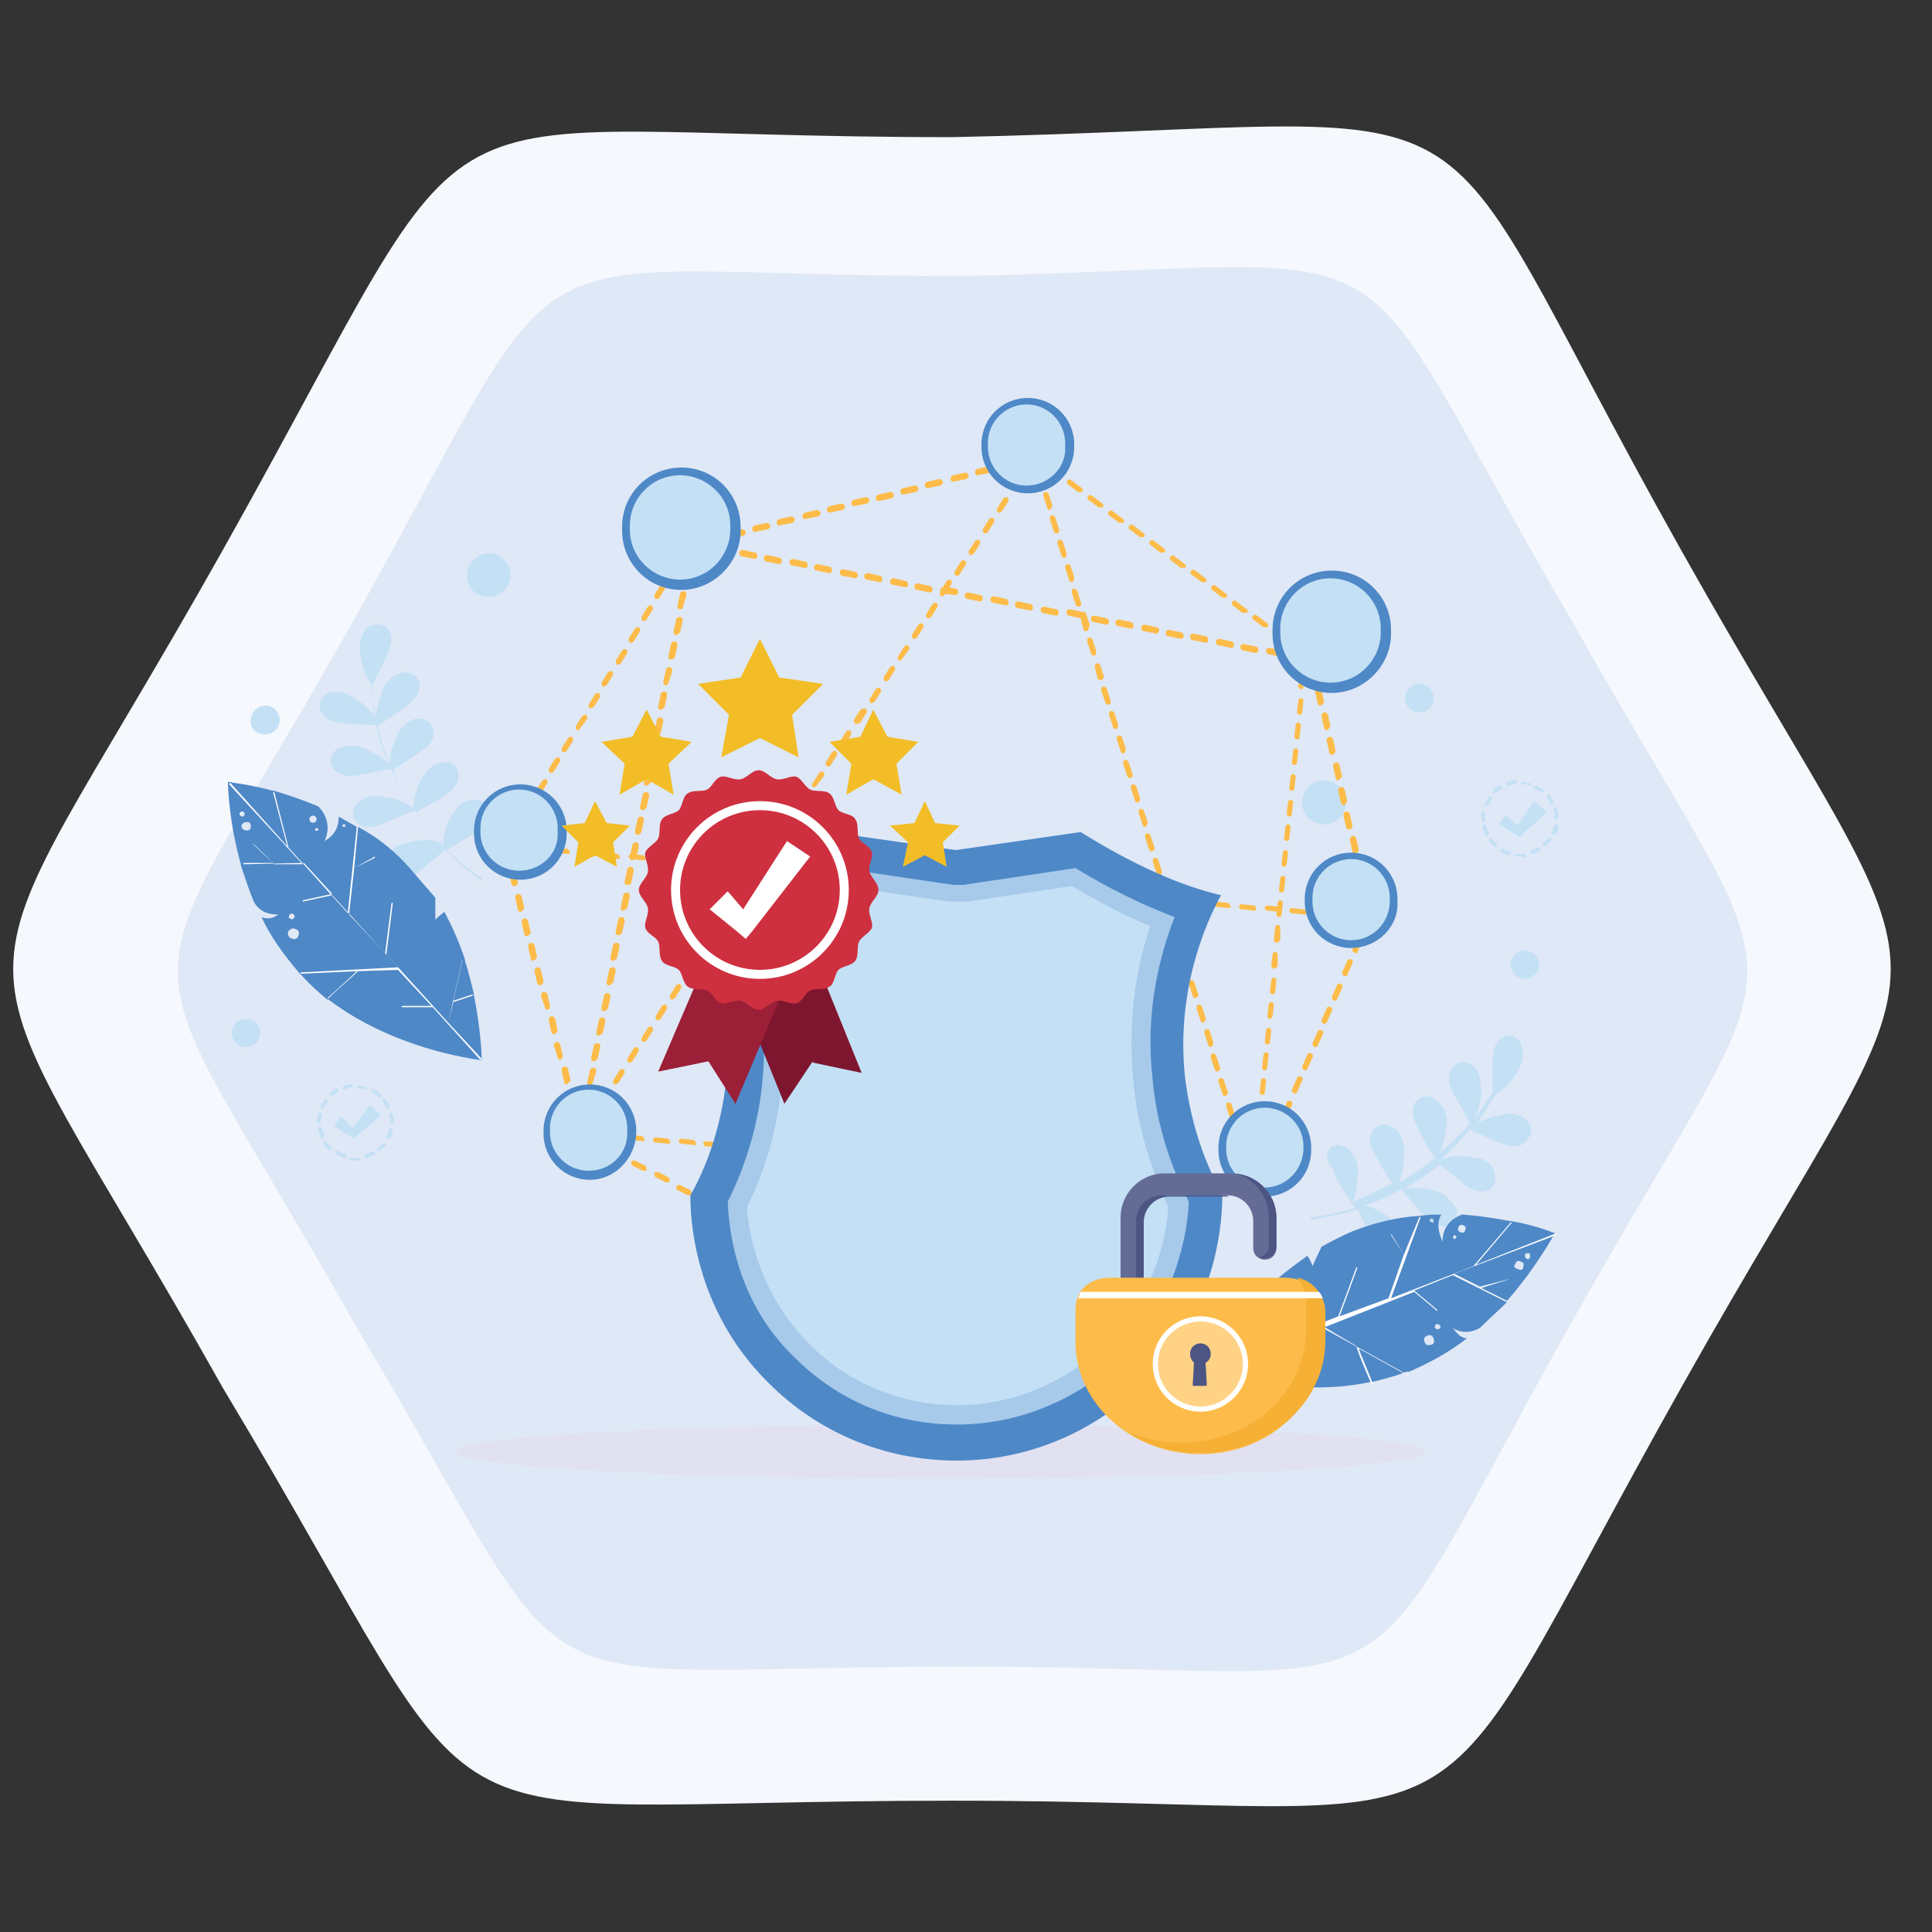 <?xml version="1.0" encoding="utf-8"?>
<!-- Generator: Adobe Illustrator 27.8.1, SVG Export Plug-In . SVG Version: 6.00 Build 0)  -->
<svg version="1.1" id="Layer_1" xmlns="http://www.w3.org/2000/svg" xmlns:xlink="http://www.w3.org/1999/xlink" x="0px" y="0px"
	 viewBox="0 0 150 150" style="enable-background:new 0 0 150 150;" xml:space="preserve">
<rect x="0" y="0" width="150" height="150" fill="#333333" stroke="none"/>
<style type="text/css">
	.st0{fill:none;}
	.st1{fill-rule:evenodd;clip-rule:evenodd;fill:#F5F8FD;}
	.st2{fill-rule:evenodd;clip-rule:evenodd;fill:#DFE8F6;}
	.st3{fill:#C4E0F5;}
	.st4{fill:#4E88C7;}
	.st5{fill:#FFFFFF;}
	.st6{fill:#E1E1F1;}
	.st7{fill:#FDBC49;}
	.st8{fill:#A7CAEB;}
	.st9{fill:#646C96;}
	.st10{fill:#4D5583;}
	.st11{fill:#F5B035;}
	.st12{fill:#FFD286;}
	.st13{fill:#F2BD27;}
	.st14{fill:#7F162F;}
	.st15{fill:#9B1F37;}
	.st16{fill:#CE303F;}
</style>
<g id="Artboard1" transform="matrix(0.974,0,0,0.978,-50.081,-0.314)">
	<rect x="51.4" y="9" class="st0" width="154" height="136.1"/>
	<g transform="matrix(1.027,0,0,1.022,-41.597,0.321)">
		<g transform="matrix(9.432,0,0,9.432,-4011.09,-3542.38)">
			<path class="st1" d="M448.7,380.1c2.3,4.1,2.3,2.8,0,6.9s-1.3,3.4-6,3.4s-3.6,0.6-6-3.4c-2.3-4.1-2.3-2.8,0-6.9s1.3-3.4,6-3.4
				C447.5,376.6,446.4,376,448.7,380.1z"/>
		</g>
		<g transform="matrix(7.884,0,0,7.884,-3080.56,-2730.86)">
			<path class="st2" d="M417.7,352.5c2.3,4.1,2.3,2.8,0,6.9s-1.3,3.4-6,3.4s-3.6,0.6-6-3.4c-2.3-4.1-2.3-2.8,0-6.9s1.3-3.4,6-3.4
				C416.4,349,415.3,348.4,417.7,352.5z"/>
		</g>
	</g>
</g>
<g>
	<g>
		<path class="st3" d="M37.8,62.6c-0.2-0.4-0.6-0.6-1.1-0.5c-0.4,0-0.8,0.2-1.1,0.5s-0.5,0.7-0.7,1c-0.3,0.6-0.5,1.3-0.5,2
			c-0.7-0.7-1.4-1.5-1.9-2.3c-0.1-0.1-0.1-0.2-0.2-0.2c0.6-0.4,1.2-0.7,1.9-1.1c0.4-0.3,0.8-0.5,1.1-0.9s0.4-0.9,0.2-1.4
			c-0.2-0.4-0.6-0.6-1.1-0.5c-0.4,0-0.8,0.2-1.1,0.5s-0.5,0.7-0.7,1c-0.3,0.6-0.5,1.4-0.5,2.1c-0.6-0.9-1.2-1.9-1.6-3
			c0.6-0.4,1.2-0.8,1.8-1.2c0.4-0.3,0.8-0.5,1.1-0.9s0.4-1,0.1-1.4c-0.2-0.4-0.7-0.5-1.1-0.5c-0.4,0-0.8,0.3-1.1,0.6
			c-0.3,0.3-0.5,0.7-0.6,1.1c-0.3,0.6-0.5,1.3-0.4,1.9c-0.3-0.8-0.6-1.5-0.8-2.3c-0.1-0.2-0.1-0.5-0.2-0.7c0.6-0.4,1.2-0.9,1.9-1.3
			c0.4-0.3,0.8-0.6,1.1-1s0.4-1,0.1-1.4c-0.2-0.4-0.7-0.5-1.1-0.5c-0.4,0.1-0.8,0.3-1.1,0.6c-0.3,0.3-0.5,0.7-0.6,1.1
			c-0.2,0.6-0.4,1.2-0.4,1.7c-0.2-0.8-0.3-1.6-0.3-2.4c0.3-0.7,0.7-1.3,1-2c0.2-0.4,0.4-0.9,0.5-1.4c0-0.5-0.1-1-0.6-1.2
			c-0.4-0.2-0.8-0.1-1.2,0.1c-0.3,0.2-0.5,0.6-0.6,1s-0.1,0.8,0,1.2c0.1,0.8,0.3,1.5,0.8,2.2l0,0c0.1,0.9,0.2,1.7,0.3,2.6
			c-0.3-0.5-0.8-1-1.3-1.3c-0.3-0.2-0.7-0.5-1.1-0.6s-0.8-0.1-1.2,0c-0.4,0.2-0.7,0.6-0.7,1c0,0.5,0.4,0.9,0.8,1.1
			c0.4,0.2,0.9,0.2,1.4,0.3c0.7,0,1.5,0.1,2.2,0.1c0.2,1,0.6,2.1,1,3c-0.5-0.5-1.1-0.8-1.7-1.1c-0.4-0.2-0.8-0.3-1.2-0.3
			c-0.4,0-0.9,0.1-1.2,0.3c-0.3,0.3-0.5,0.7-0.4,1.1c0.1,0.5,0.6,0.8,1.1,0.9c0.5,0.1,1,0,1.4-0.1c0.7-0.1,1.4-0.3,2.2-0.4v0.1
			c0.5,1,1,2,1.6,2.9c-0.6-0.5-1.3-0.7-2-0.8c-0.4-0.1-0.8-0.1-1.2-0.1c-0.4,0.1-0.8,0.3-1.1,0.6c-0.3,0.3-0.4,0.8-0.2,1.2
			c0.2,0.4,0.7,0.7,1.2,0.6c0.5,0,0.9-0.2,1.4-0.4c0.7-0.3,1.4-0.6,2.1-0.9l0,0l0,0l0,0c0.6,0.9,1.3,1.7,2,2.5
			c-0.6-0.2-1.3-0.2-2-0.1c-0.4,0.1-0.8,0.2-1.2,0.3c-0.4,0.2-0.7,0.5-0.9,0.9S30,67.7,30.3,68c0.3,0.4,0.9,0.4,1.4,0.2
			c0.5-0.2,0.8-0.5,1.2-0.8c0.5-0.5,1.1-0.9,1.6-1.4c0,0,0,0,0.1,0c0.8,0.8,1.7,1.6,2.7,2.3c0.1,0.1,0.2-0.1,0.1-0.1
			c-1-0.7-1.9-1.4-2.7-2.2c0.6-0.4,1.2-0.7,1.8-1.1c0.4-0.3,0.8-0.5,1.1-0.9C37.9,63.6,38,63,37.8,62.6z"/>
		<g>
			<g>
				<path class="st4" d="M31.9,67.5c-1.2-1.4-2.6-2.5-4.1-3.3c0,0,0,0-0.1,0c-0.5-0.3-0.9-0.5-1.4-0.8c0,0.9-0.4,1.5-1.1,1.9
					c0.4-0.9,0.3-1.8-0.4-2.6l-0.1-0.1c-1.2-0.5-2.4-0.9-3.4-1.2h-0.1c-1.8-0.5-3.1-0.6-3.4-0.7h-0.1c0,0,0,0,0,0.1
					c0,0.4,0.1,3.1,1,6.3v0.1c0.3,0.9,0.6,1.8,1,2.8c0.5,0.9,1.3,1,1.9,1c-0.4,0.3-0.8,0.4-1.3,0.2c0.7,1.5,1.7,2.9,2.9,4.3l0.1,0.1
					l0.1,0.1c0.6,0.7,1.3,1.3,2,1.9c0,0,0,0,0.1,0c5,3.8,11.1,4.6,11.8,4.7h0.1c0,0,0,0,0-0.1c0-0.4-0.1-2.4-0.6-4.9c0,0,0,0,0-0.1
					c-0.2-0.8-0.4-1.7-0.7-2.6v-0.1c-0.4-1.2-0.9-2.4-1.6-3.7c-0.4,0.3-0.7,0.6-0.7,0.6v-1.7C33.1,68.9,32.5,68.2,31.9,67.5z
					 M18.6,63.2c0-0.1,0.1-0.2,0.2-0.2s0.2,0.1,0.2,0.2c0,0.1-0.1,0.2-0.2,0.2S18.6,63.3,18.6,63.2z M18.9,63.9
					c0.1-0.1,0.4-0.1,0.5,0s0.1,0.4,0,0.5s-0.4,0.1-0.5,0C18.7,64.3,18.7,64,18.9,63.9z M22.5,71c0.1-0.1,0.2-0.1,0.3,0
					c0.1,0.1,0.1,0.2,0,0.3c-0.1,0.1-0.2,0.1-0.3,0C22.4,71.3,22.4,71.1,22.5,71z M22.5,72.2c0.2-0.2,0.4-0.1,0.6,0
					c0.2,0.2,0.1,0.4,0,0.6c-0.2,0.2-0.4,0.1-0.6,0C22.3,72.6,22.3,72.3,22.5,72.2z M26.6,64c0,0,0.1,0,0.2,0c0,0,0,0.1,0,0.2
					c0,0-0.1,0-0.2,0C26.6,64.1,26.6,64,26.6,64z M24.1,63.4c0.1-0.1,0.3-0.1,0.4,0s0.1,0.3,0,0.4c-0.1,0.1-0.3,0.1-0.4,0
					C24,63.7,24,63.5,24.1,63.4z M24.5,64.3c0,0,0.1,0,0.2,0c0,0,0,0.1,0,0.2c0,0-0.1,0-0.2,0S24.5,64.4,24.5,64.3z"/>
				<path class="st5" d="M27.5,67.4l1.6-0.9v0.1L27.5,67.4L27.1,71l2.8,3l0.5-3.9h0.1l-0.5,4l4.8,5.3l1.1-4.9v0.1l-0.7,3.1l1.5-0.5
					c0,0,0,0,0,0.1l-1.5,0.5l-0.4,1.6l2.6,2.8l-0.1,0.1l-3.7-4.1h-2.4v-0.1h2.3l-2.6-2.8l-3.1,0.1c-0.5,0.5-1.7,1.5-2.3,2.1
					c0,0,0,0-0.1,0c0.7-0.6,1.9-1.7,2.3-2.1l-4.3,0.2l-0.1-0.1l7.6-0.4l-5.1-5.6L23.5,70v-0.1l2.3-0.5L23.6,67l-4.7,0.1V67h2.3
					c-0.6-0.6-1.5-1.5-1.6-1.5l0,0l0,0l0,0l0,0c0,0,0,0,1.7,1.6h2.2l-5.7-6.2v-0.1c0,0,0,0,0.1,0l4.4,4.9l-1.1-4.2h0.1l1.1,4.3
					l4.6,5.1l0.7-6.7c0,0,0,0,0.1,0L27.5,67.4z"/>
			</g>
		</g>
		<g>
			<g>
				<g>
					<path class="st3" d="M27.5,90.1c-0.1,0-0.2,0-0.3,0c-0.1,0-0.1-0.1-0.1-0.1c0-0.1,0.1-0.1,0.1-0.1c0.2,0,0.4,0,0.6,0
						c0.1,0,0.1,0,0.1,0.1s0,0.1-0.1,0.1S27.6,90.1,27.5,90.1z M26.7,89.9C26.6,89.9,26.6,89.9,26.7,89.9c-0.2-0.1-0.4-0.2-0.6-0.3
						c-0.1,0-0.1-0.1,0-0.2c0-0.1,0.1-0.1,0.2,0c0.2,0.1,0.3,0.2,0.5,0.2c0.1,0,0.1,0.1,0.1,0.2C26.8,89.9,26.7,89.9,26.7,89.9z
						 M28.4,89.9c-0.1,0-0.1,0-0.1-0.1s0-0.1,0.1-0.2c0.2-0.1,0.4-0.1,0.5-0.2c0.1,0,0.1,0,0.2,0c0,0.1,0,0.1,0,0.2
						C28.8,89.8,28.6,89.9,28.4,89.9L28.4,89.9z M25.6,89.3L25.6,89.3c-0.2-0.2-0.4-0.3-0.5-0.5c0-0.1,0-0.1,0-0.2
						c0.1,0,0.1,0,0.2,0c0.1,0.2,0.2,0.3,0.4,0.4c0.1,0,0.1,0.1,0,0.2C25.7,89.3,25.7,89.3,25.6,89.3z M29.4,89.4
						C29.4,89.4,29.3,89.3,29.4,89.4c-0.1-0.1-0.1-0.2-0.1-0.2c0.1-0.1,0.3-0.3,0.4-0.4c0-0.1,0.1-0.1,0.2,0c0.1,0,0.1,0.1,0,0.2
						C29.8,89,29.7,89.2,29.4,89.4C29.5,89.3,29.4,89.4,29.4,89.4z M25,88.4c-0.1,0-0.1,0-0.1-0.1c-0.1-0.2-0.1-0.4-0.2-0.6
						c0-0.1,0-0.1,0.1-0.2c0.1,0,0.1,0,0.2,0.1c0,0.2,0.1,0.4,0.2,0.5C25.1,88.3,25.1,88.3,25,88.4L25,88.4z M30.1,88.4L30.1,88.4
						c-0.1,0-0.2-0.1-0.1-0.2c0.1-0.2,0.1-0.3,0.2-0.5c0-0.1,0.1-0.1,0.2-0.1s0.1,0.1,0.1,0.2c0,0.2-0.1,0.4-0.2,0.6
						C30.2,88.4,30.2,88.4,30.1,88.4z M24.7,87.2c-0.1,0-0.1-0.1-0.1-0.1l0,0c0-0.2,0-0.4,0.1-0.6c0-0.1,0.1-0.1,0.2-0.1
						s0.1,0.1,0.1,0.2c0,0.2-0.1,0.4-0.1,0.6l0,0C24.9,87.2,24.8,87.2,24.7,87.2z M30.4,87.3c-0.1,0-0.1-0.1-0.1-0.1
						c0-0.2,0-0.4-0.1-0.6c0-0.1,0-0.1,0.1-0.2c0.1,0,0.1,0,0.2,0.1c0,0.2,0.1,0.4,0.1,0.6C30.5,87.2,30.4,87.3,30.4,87.3L30.4,87.3
						z M25,86.1C25,86.1,24.9,86.1,25,86.1c-0.1,0-0.2-0.1-0.1-0.2c0.1-0.2,0.2-0.4,0.3-0.5c0-0.1,0.1-0.1,0.2,0
						c0.1,0,0.1,0.1,0,0.2c-0.1,0.2-0.2,0.3-0.3,0.5H25z M30.1,86.1c-0.1,0-0.1,0-0.1-0.1c-0.1-0.2-0.2-0.3-0.3-0.5
						c0-0.1,0-0.1,0-0.2c0.1,0,0.1,0,0.2,0c0.1,0.2,0.2,0.3,0.3,0.5S30.2,86.1,30.1,86.1C30.2,86.1,30.1,86.1,30.1,86.1z M25.7,85.1
						C25.6,85.1,25.6,85.1,25.7,85.1c-0.1-0.1-0.1-0.2-0.1-0.2c0.2-0.1,0.3-0.3,0.5-0.4c0.1,0,0.1,0,0.2,0.1c0,0.1,0,0.1-0.1,0.2
						C26.1,84.9,25.9,85,25.7,85.1L25.7,85.1z M29.4,85.2L29.4,85.2c-0.2-0.2-0.4-0.3-0.5-0.4c-0.1,0-0.1-0.1,0-0.2
						c0-0.1,0.1-0.1,0.2,0c0.2,0.1,0.3,0.2,0.5,0.4c0.1,0,0.1,0.1,0,0.2C29.5,85.2,29.5,85.2,29.4,85.2z M26.7,84.6
						c-0.1,0-0.1,0-0.1-0.1s0-0.1,0.1-0.2c0.2-0.1,0.4-0.1,0.6-0.1c0.1,0,0.1,0,0.1,0.1s0,0.1-0.1,0.1
						C27.1,84.5,26.9,84.5,26.7,84.6L26.7,84.6z M28.4,84.6L28.4,84.6c-0.2-0.1-0.4-0.1-0.6-0.1c-0.1,0-0.1-0.1-0.1-0.1
						c0-0.1,0.1-0.1,0.1-0.1c0.2,0,0.4,0.1,0.6,0.1c0.1,0,0.1,0.1,0.1,0.2C28.5,84.5,28.5,84.6,28.4,84.6z"/>
				</g>
			</g>
			<path class="st3" d="M28.7,85.8c-0.4,0.6-0.9,1.2-1.3,1.8c-0.3-0.3-0.6-0.6-0.9-0.9c-0.2,0.2-0.4,0.5-0.6,0.7
				c0.5,0.3,1,0.7,1.6,1c0.7-0.7,1.5-1.2,2.1-1.9C29.4,86.4,29,86,28.7,85.8z"/>
		</g>
		<path class="st3" d="M19.5,55.7c0.1-0.6,0.7-1,1.3-0.9c0.6,0.1,1,0.7,0.9,1.3s-0.7,1-1.3,0.9C19.7,56.9,19.3,56.3,19.5,55.7z"/>
		<circle class="st3" cx="19.1" cy="80.2" r="1.1"/>
		<path class="st3" d="M36.3,44.3c0.2-0.9,1.1-1.5,2-1.3s1.5,1.1,1.3,2s-1.1,1.5-2,1.3C36.7,46.2,36.1,45.3,36.3,44.3z"/>
	</g>
	<g>
		<path class="st3" d="M103.3,89.1c0.3-0.3,0.8-0.2,1.2,0c0.4,0.2,0.6,0.6,0.8,1c0.1,0.4,0.2,0.8,0.1,1.2c0,0.7-0.1,1.4-0.4,2
			c0.9-0.3,1.9-0.8,2.8-1.3c0.1,0,0.1,0,0.3-0.1c-0.4-0.6-0.8-1.2-1.1-1.8c-0.2-0.4-0.5-0.8-0.6-1.3c-0.1-0.5,0-1,0.5-1.3
			c0.3-0.3,0.8-0.2,1.2,0c0.4,0.2,0.6,0.6,0.8,1c0.1,0.4,0.2,0.8,0.1,1.2c0,0.8-0.1,1.5-0.4,2.1c1-0.5,1.9-1.2,2.8-1.9
			c-0.4-0.6-0.8-1.2-1.1-1.9c-0.2-0.4-0.5-0.9-0.6-1.4c-0.1-0.5,0.1-1.1,0.5-1.3c0.3-0.3,0.8-0.2,1.2,0c0.3,0.3,0.6,0.6,0.8,1
			c0.1,0.4,0.2,0.8,0.1,1.2c-0.1,0.6-0.2,1.3-0.5,2c0.6-0.5,1.2-1.1,1.8-1.7c0.2-0.1,0.3-0.4,0.5-0.6c-0.3-0.7-0.7-1.3-1.1-2
			c-0.2-0.4-0.5-0.9-0.5-1.3c0-0.4,0.1-1,0.6-1.3c0.3-0.2,0.8-0.2,1.2,0.1c0.3,0.3,0.6,0.6,0.6,1.1c0.1,0.4,0.1,0.8,0.1,1.2
			c-0.1,0.6-0.2,1.2-0.5,1.8c0.5-0.6,0.9-1.3,1.4-2c0-0.8,0-1.4,0-2.2c0-0.4,0-1,0.2-1.4s0.6-0.8,1-0.8c0.4,0,0.8,0.2,1,0.7
			c0.1,0.4,0.2,0.8,0.1,1.2s-0.3,0.7-0.5,1.1c-0.4,0.7-1,1.2-1.6,1.6l0,0c-0.5,0.8-0.9,1.5-1.4,2.2c0.5-0.3,1.1-0.5,1.7-0.6
			c0.4-0.1,0.8-0.2,1.2-0.1c0.4,0.1,0.9,0.3,1,0.6c0.3,0.3,0.4,0.8,0.1,1.2c-0.2,0.5-0.7,0.7-1.2,0.7c-0.4,0-0.9-0.2-1.4-0.4
			c-0.6-0.3-1.4-0.6-2-0.9c-0.7,0.8-1.4,1.6-2.2,2.3c0.7-0.2,1.3-0.3,2-0.2c0.4,0.1,0.9,0.1,1.2,0.2c0.4,0.2,0.7,0.4,0.9,0.9
			c0.1,0.4,0.2,0.8-0.1,1.2c-0.3,0.4-0.9,0.5-1.3,0.3c-0.5-0.1-0.9-0.4-1.2-0.7c-0.6-0.5-1.1-0.9-1.7-1.3l0,0.1
			c-0.9,0.7-1.8,1.3-2.7,1.8c0.7-0.1,1.5-0.1,2.2,0.1c0.4,0.1,0.8,0.2,1.1,0.5c0.3,0.3,0.6,0.6,0.8,1c0.1,0.4-0.1,0.9-0.4,1.1
			c-0.3,0.3-0.9,0.3-1.3,0c-0.5-0.2-0.7-0.6-1.1-0.9c-0.5-0.6-1-1.1-1.5-1.8l0,0l0,0l0,0c-0.9,0.6-1.9,1-2.9,1.3
			c0.6,0.1,1.2,0.4,1.8,0.8c0.3,0.3,0.6,0.5,0.9,0.9c0.3,0.3,0.4,0.7,0.4,1.2c-0.1,0.4-0.3,0.9-0.7,1c-0.5,0.1-1,0-1.4-0.4
			c-0.4-0.4-0.5-0.8-0.7-1.3c-0.2-0.7-0.5-1.3-0.8-1.9c0,0,0,0-0.1,0c-1.2,0.4-2.3,0.6-3.5,0.8c-0.1,0-0.1-0.2,0-0.2
			c1.2-0.1,2.3-0.4,3.4-0.7c-0.4-0.6-0.8-1.2-1.1-1.7c-0.2-0.4-0.5-0.8-0.6-1.3C102.8,90,103,89.4,103.3,89.1z"/>
		<g>
			<g>
				<path class="st4" d="M102.6,96.8l-0.7,1.5c0,0-0.1-0.4-0.4-0.8c-1.1,0.8-2.2,1.6-3.1,2.5c0,0,0,0.1-0.1,0
					c-0.6,0.7-1.3,1.4-1.8,2c0,0,0,0,0,0.1c-1.7,2.1-2.6,3.9-2.8,4.1l0,0.1c0,0,0,0,0.1,0c0.7,0.2,6.4,2.3,12.6,1c0,0,0,0,0.1,0
					c0.8-0.2,1.7-0.4,2.7-0.8l0.1,0l0.1,0c1.6-0.7,3.1-1.5,4.5-2.6c-0.5,0-0.8-0.4-1.1-0.8c0.4,0.3,1.2,0.5,2.1,0
					c0.7-0.7,1.5-1.4,2.1-2l0-0.1c2.2-2.5,3.5-4.9,3.7-5.2l0-0.1c0,0,0,0-0.1,0c-0.3-0.1-1.5-0.6-3.3-0.9l-0.1,0
					c-1-0.2-2.3-0.4-3.6-0.5c0,0-0.1,0-0.1,0c-1,0.4-1.5,1.1-1.5,2.1c-0.3-0.7-0.5-1.4-0.1-2.1c-0.5,0-1.1,0-1.6,0.1c0,0,0,0-0.1,0
					c-1.7,0.1-3.4,0.5-5.2,1.2C104.1,96,103.3,96.4,102.6,96.8z M118.5,97.7c-0.1,0-0.1-0.2-0.1-0.3c0-0.1,0.2-0.1,0.3-0.1
					c0.1,0,0.1,0.2,0.1,0.3C118.7,97.8,118.6,97.8,118.5,97.7z M118.1,98.6c-0.1,0-0.4-0.1-0.5-0.2s0.1-0.4,0.2-0.5
					c0.1,0,0.3,0,0.5,0.2C118.3,98.4,118.2,98.6,118.1,98.6z M111.7,103.2c-0.1,0-0.2,0-0.3-0.1c0-0.1,0-0.2,0.1-0.3
					c0.1,0,0.2,0,0.3,0.1C111.9,103.1,111.8,103.1,111.7,103.2z M111.1,104.4c-0.3,0.1-0.4,0-0.5-0.2c-0.1-0.3,0-0.4,0.2-0.5
					c0.3-0.1,0.4,0,0.5,0.2C111.4,104.2,111.3,104.4,111.1,104.4z M111.2,94.9c0,0-0.1,0-0.2-0.1c0,0,0-0.1,0.1-0.2
					c0,0,0.1,0,0.2,0.1C111.3,94.9,111.3,95,111.2,94.9z M113.6,95.7c-0.1,0-0.3,0-0.4-0.2c0-0.1,0-0.3,0.2-0.4c0.1,0,0.3,0,0.4,0.2
					C113.8,95.5,113.7,95.7,113.6,95.7z M113,96.2c0,0-0.1,0-0.2-0.1c0,0,0-0.1,0.1-0.2c0,0,0.1,0,0.2,0.1
					C113,96.1,113,96.2,113,96.2z"/>
				<path class="st5" d="M109,97.4l-1-1.6l0,0.1L109,97.4l-1.2,3.4l-3.8,1.4l1.4-3.8l-0.1,0l-1.4,3.8l-6.6,2.6l1.1-4.9
					c0,0,0,0.1-0.1,0l-0.7,3.1l-1-1.1c0,0,0,0,0,0.1l1.1,1.2l-0.4,1.6l-3.5,1.4l0,0.1l5.1-2.1l2.1,1.1l0-0.1l-2-1l3.6-1.3l2.7,1.6
					c0.2,0.7,0.8,2.1,1.2,3c0,0,0,0,0.1,0c-0.3-0.9-1-2.4-1.1-2.8l3.8,2.1l0.1,0l-6.7-3.7l7.1-2.8l1.8,1.5l0-0.1l-1.8-1.5l3-1.2
					l4.2,2.1l0-0.1l-2-1c0.9-0.3,2-0.6,2.2-0.7l0,0l0,0l0,0l0,0c0,0,0,0-2.3,0.6l-2-1l7.9-3l0-0.1c0,0,0,0-0.1,0l-6.1,2.4l2.8-3.3
					l-0.1,0l-2.9,3.4l-6.4,2.5l2.3-6.3c0,0,0,0-0.1,0L109,97.4z"/>
			</g>
		</g>
		<g>
			<g>
				<g>
					<path class="st3" d="M118,66.5c-0.1,0-0.2,0-0.3,0c-0.1,0-0.1-0.1-0.1-0.1c0-0.1,0.1-0.1,0.1-0.1c0.2,0,0.4,0,0.6,0
						c0.1,0,0.1,0,0.2,0.1c0,0.1,0,0.1-0.1,0.2C118.2,66.5,118.1,66.5,118,66.5z M117.2,66.4C117.2,66.4,117.1,66.4,117.2,66.4
						c-0.2-0.1-0.4-0.1-0.6-0.2c-0.1,0-0.1-0.1-0.1-0.2s0.1-0.1,0.2-0.1c0.2,0.1,0.3,0.2,0.5,0.2C117.3,66.1,117.3,66.2,117.2,66.4
						C117.3,66.4,117.2,66.4,117.2,66.4z M118.9,66.3C118.8,66.3,118.8,66.3,118.9,66.3c-0.1-0.2-0.1-0.2,0-0.3
						c0.2-0.1,0.3-0.1,0.5-0.2c0.1,0,0.1,0,0.2,0c0,0.1,0,0.1,0,0.2C119.3,66.2,119.1,66.3,118.9,66.3L118.9,66.3z M116.1,65.8
						L116.1,65.8c-0.2-0.2-0.4-0.3-0.5-0.5c0-0.1,0-0.1,0-0.2c0.1,0,0.1,0,0.2,0c0.1,0.1,0.2,0.3,0.4,0.4
						C116.3,65.7,116.3,65.7,116.1,65.8C116.2,65.8,116.2,65.8,116.1,65.8z M119.9,65.7h-0.1c-0.1-0.1,0-0.1,0-0.2
						c0.1-0.1,0.3-0.3,0.4-0.4c0-0.1,0.1-0.1,0.2,0c0.1,0,0.1,0.1,0,0.2C120.3,65.4,120.1,65.6,119.9,65.7
						C120,65.7,119.9,65.7,119.9,65.7z M115.4,64.9C115.3,64.9,115.3,64.9,115.4,64.9c-0.2-0.3-0.3-0.5-0.3-0.7c0-0.1,0-0.1,0.1-0.2
						c0.1,0,0.1,0,0.2,0.1c0,0.2,0.1,0.4,0.2,0.5C115.6,64.8,115.5,64.9,115.4,64.9C115.5,64.9,115.4,64.9,115.4,64.9z M120.6,64.8
						C120.6,64.8,120.5,64.8,120.6,64.8c-0.1,0-0.2-0.1-0.1-0.2c0.1-0.2,0.1-0.4,0.2-0.5c0-0.1,0.1-0.1,0.2-0.1
						c0.1,0,0.1,0.1,0.1,0.2c0,0.2-0.1,0.4-0.2,0.6C120.7,64.7,120.6,64.8,120.6,64.8z M115.1,63.8C115,63.8,115,63.7,115.1,63.8
						L115.1,63.8c-0.1-0.3-0.1-0.5-0.1-0.7c0-0.1,0.1-0.1,0.2-0.1s0.1,0.1,0.1,0.2c0,0.2,0,0.4,0,0.6l0,0
						C115.3,63.7,115.2,63.8,115.1,63.8z M120.8,63.6c-0.1,0-0.1-0.1-0.1-0.1c0-0.2,0-0.4-0.1-0.6c0-0.1,0-0.1,0.1-0.2
						c0.1,0,0.1,0,0.2,0.1c0,0.2,0.1,0.4,0.1,0.6C120.9,63.6,120.9,63.6,120.8,63.6L120.8,63.6z M115.4,62.6
						C115.3,62.6,115.3,62.6,115.4,62.6c-0.1,0-0.2-0.1-0.1-0.2c0.1-0.2,0.2-0.4,0.3-0.5c0-0.1,0.1-0.1,0.2,0c0.1,0,0.1,0.1,0,0.2
						C115.7,62.3,115.6,62.4,115.4,62.6L115.4,62.6z M120.5,62.5c-0.1,0-0.1,0-0.1-0.1c-0.1-0.2-0.2-0.3-0.3-0.5c0-0.1,0-0.1,0-0.2
						c0.1,0,0.1,0,0.2,0c0.1,0.2,0.2,0.3,0.3,0.5S120.6,62.4,120.5,62.5L120.5,62.5z M116,61.6L116,61.6c-0.2-0.1-0.1-0.1-0.1-0.2
						c0.1-0.1,0.3-0.3,0.5-0.4c0.1,0,0.1,0,0.2,0c0,0.1,0,0.1,0,0.2C116.4,61.4,116.3,61.5,116,61.6C116.1,61.6,116.1,61.6,116,61.6
						z M119.8,61.6C119.8,61.6,119.7,61.5,119.8,61.6c-0.2-0.2-0.4-0.3-0.6-0.3c-0.1,0-0.1-0.1-0.1-0.2c0-0.1,0.1-0.1,0.2-0.1
						c0.2,0.1,0.4,0.2,0.5,0.3C119.9,61.4,119.9,61.4,119.8,61.6C119.9,61.5,119.8,61.6,119.8,61.6z M117,61
						C116.9,61,116.9,61,117,61c-0.1-0.2-0.1-0.2,0-0.3c0.2-0.1,0.4-0.1,0.6-0.1c0.1,0,0.1,0,0.2,0.1c0,0.1,0,0.1-0.1,0.2
						C117.4,60.9,117.2,61,117,61C117.1,61,117,61,117,61z M118.8,61C118.8,61,118.7,61,118.8,61c-0.2-0.1-0.4-0.1-0.6-0.1
						c-0.1,0-0.1-0.1-0.1-0.1c0-0.1,0.1-0.1,0.1-0.1c0.2,0,0.4,0.1,0.6,0.1C118.9,60.8,118.9,60.9,118.8,61
						C118.9,61,118.8,61,118.8,61z"/>
				</g>
			</g>
			<path class="st3" d="M119.1,62.2c-0.4,0.6-0.9,1.3-1.3,1.9c-0.3-0.3-0.6-0.6-0.9-0.8c-0.2,0.2-0.4,0.5-0.5,0.7
				c0.5,0.3,1.1,0.7,1.6,1c0.6-0.7,1.4-1.2,2.1-2C119.8,62.8,119.4,62.4,119.1,62.2z"/>
		</g>
		<path class="st3" d="M111.3,54c-0.1-0.6-0.7-1-1.3-0.9c-0.6,0.1-1,0.7-0.9,1.3s0.7,1,1.3,0.9C111,55.2,111.4,54.6,111.3,54z"/>
		<path class="st3" d="M119.5,74.9c0-0.6-0.5-1.1-1.1-1.1s-1.1,0.5-1.1,1.1s0.5,1.1,1.1,1.1C119,76,119.5,75.5,119.5,74.9z"/>
		<path class="st3" d="M104.5,62c-0.2-0.9-1-1.5-2-1.4c-0.9,0.2-1.5,1-1.4,2c0.2,0.9,1,1.5,2,1.4C104,63.8,104.6,63,104.5,62z"/>
	</g>
	<ellipse class="st6" cx="73" cy="112.7" rx="37.6" ry="2.1"/>
	<g>
		<g>
			<path class="st7" d="M66.9,99.9c0,0-0.1,0-0.1,0l-0.2-0.1c-0.1-0.1-0.1-0.2-0.1-0.3c0.1-0.1,0.2-0.1,0.3-0.1l0.2,0.1l0.6-0.1
				c0.1,0,0.2,0,0.3,0.2c0,0.1,0,0.2-0.2,0.3L66.9,99.9C67,99.9,67,99.9,66.9,99.9z M68.6,99.5c-0.1,0-0.2-0.1-0.2-0.2
				c0-0.1,0-0.2,0.2-0.3l0.9-0.2c0.1,0,0.2,0,0.3,0.2c0,0.1,0,0.2-0.2,0.3L68.6,99.5C68.6,99.5,68.6,99.5,68.6,99.5z M65.8,99.3
				c0,0-0.1,0-0.1,0l-0.8-0.4c-0.1-0.1-0.1-0.2-0.1-0.3c0.1-0.1,0.2-0.1,0.3-0.1l0.8,0.4c0.1,0.1,0.1,0.2,0.1,0.3
				C65.9,99.2,65.9,99.3,65.8,99.3z M70.5,99c-0.1,0-0.2-0.1-0.2-0.2c0-0.1,0-0.2,0.2-0.3l0.9-0.2c0.1,0,0.2,0,0.3,0.2
				c0,0.1,0,0.2-0.2,0.3L70.5,99C70.5,99,70.5,99,70.5,99z M72.4,98.5c-0.1,0-0.2-0.1-0.2-0.2c0-0.1,0-0.2,0.2-0.3l0.9-0.2
				c0.1,0,0.2,0,0.3,0.2c0,0.1,0,0.2-0.2,0.3L72.4,98.5C72.5,98.5,72.4,98.5,72.4,98.5z M64,98.3c0,0-0.1,0-0.1,0l-0.8-0.4
				c-0.1-0.1-0.1-0.2-0.1-0.3c0.1-0.1,0.2-0.1,0.3-0.1l0.8,0.4c0.1,0.1,0.1,0.2,0.1,0.3C64.2,98.3,64.1,98.3,64,98.3z M74.4,98
				c-0.1,0-0.2-0.1-0.2-0.2c0-0.1,0-0.2,0.2-0.3l0.9-0.2c0.1,0,0.2,0,0.3,0.2c0,0.1,0,0.2-0.2,0.3L74.4,98C74.4,98,74.4,98,74.4,98z
				 M76.3,97.6c-0.1,0-0.2-0.1-0.2-0.2c0-0.1,0-0.2,0.2-0.3l0.9-0.2c0.1,0,0.2,0,0.3,0.2c0,0.1,0,0.2-0.2,0.3L76.3,97.6
				C76.3,97.6,76.3,97.6,76.3,97.6z M62.3,97.4c0,0-0.1,0-0.1,0l-0.8-0.4c-0.1-0.1-0.1-0.2-0.1-0.3c0.1-0.1,0.2-0.1,0.3-0.1l0.8,0.4
				c0.1,0.1,0.1,0.2,0.1,0.3C62.4,97.4,62.4,97.4,62.3,97.4z M78.2,97.1c-0.1,0-0.2-0.1-0.2-0.2c0-0.1,0-0.2,0.2-0.3l0.9-0.2
				c0.1,0,0.2,0,0.3,0.2c0,0.1,0,0.2-0.2,0.3L78.2,97.1C78.2,97.1,78.2,97.1,78.2,97.1z M80.1,96.6c-0.1,0-0.2-0.1-0.2-0.2
				c0-0.1,0-0.2,0.2-0.3L81,96c0.1,0,0.2,0,0.3,0.2c0,0.1,0,0.2-0.2,0.3L80.1,96.6C80.2,96.6,80.1,96.6,80.1,96.6z M60.5,96.5
				c0,0-0.1,0-0.1,0L59.6,96c-0.1-0.1-0.1-0.2-0.1-0.3c0.1-0.1,0.2-0.1,0.3-0.1l0.8,0.4c0.1,0.1,0.1,0.2,0.1,0.3
				C60.7,96.4,60.6,96.5,60.5,96.5z M82,96.1c-0.1,0-0.2-0.1-0.2-0.2c0-0.1,0-0.2,0.2-0.3l0.9-0.2c0.1,0,0.2,0,0.3,0.2
				c0,0.1,0,0.2-0.2,0.3L82,96.1C82.1,96.1,82.1,96.1,82,96.1z M84,95.6c-0.1,0-0.2-0.1-0.2-0.2c0-0.1,0-0.2,0.2-0.3l0.9-0.2
				c0.1,0,0.2,0,0.3,0.2c0,0.1,0,0.2-0.2,0.3L84,95.6C84,95.6,84,95.6,84,95.6z M58.8,95.6c0,0-0.1,0-0.1,0l-0.8-0.4
				c-0.1-0.1-0.1-0.2-0.1-0.3c0.1-0.1,0.2-0.1,0.3-0.1l0.8,0.4c0.1,0.1,0.1,0.2,0.1,0.3C58.9,95.5,58.9,95.6,58.8,95.6z M85.9,95.2
				c-0.1,0-0.2-0.1-0.2-0.2c0-0.1,0-0.2,0.2-0.3l0.9-0.2c0.1,0,0.2,0,0.3,0.2s0,0.2-0.2,0.3L85.9,95.2
				C85.9,95.2,85.9,95.2,85.9,95.2z M87.8,94.7c-0.1,0-0.2-0.1-0.2-0.2c0-0.1,0-0.2,0.2-0.3l0.9-0.2c0.1,0,0.2,0,0.3,0.2
				c0,0.1,0,0.2-0.2,0.3L87.8,94.7C87.8,94.7,87.8,94.7,87.8,94.7z M57,94.6c0,0-0.1,0-0.1,0l-0.8-0.4C56,94.1,56,94,56,93.9
				c0.1-0.1,0.2-0.1,0.3-0.1l0.8,0.4c0.1,0.1,0.1,0.2,0.1,0.3C57.2,94.6,57.1,94.6,57,94.6z M89.7,94.2c-0.1,0-0.2-0.1-0.2-0.2
				c0-0.1,0-0.2,0.2-0.3l0.9-0.2c0.1,0,0.2,0,0.3,0.2c0,0.1,0,0.2-0.2,0.3L89.7,94.2C89.8,94.2,89.7,94.2,89.7,94.2z M91.6,93.7
				c-0.1,0-0.2-0.1-0.2-0.2c0-0.1,0-0.2,0.2-0.3l0.9-0.2c0.1,0,0.2,0,0.3,0.2c0,0.1,0,0.2-0.2,0.3L91.6,93.7
				C91.7,93.7,91.7,93.7,91.6,93.7z M55.3,93.7c0,0-0.1,0-0.1,0l-0.8-0.4c-0.1-0.1-0.1-0.2-0.1-0.3c0.1-0.1,0.2-0.1,0.3-0.1l0.8,0.4
				c0.1,0.1,0.1,0.2,0.1,0.3C55.4,93.7,55.4,93.7,55.3,93.7z M93.6,93.3c-0.1,0-0.2-0.1-0.2-0.2c0-0.1,0-0.2,0.2-0.3l0.9-0.2
				c0.1,0,0.2,0,0.3,0.2c0,0.1,0,0.2-0.2,0.3L93.6,93.3C93.6,93.3,93.6,93.3,93.6,93.3z M95.5,92.8c-0.1,0-0.2-0.1-0.2-0.2
				c0-0.1,0-0.2,0.2-0.3l0.9-0.2c0.1,0,0.2,0,0.3,0.2c0,0.1,0,0.2-0.2,0.3L95.5,92.8C95.5,92.8,95.5,92.8,95.5,92.8z M53.5,92.8
				c0,0-0.1,0-0.1,0l-0.8-0.4c-0.1-0.1-0.1-0.2-0.1-0.3c0.1-0.1,0.2-0.1,0.3-0.1l0.8,0.4c0.1,0.1,0.1,0.2,0.1,0.3
				C53.7,92.7,53.6,92.8,53.5,92.8z M97.3,92.2C97.3,92.2,97.3,92.2,97.3,92.2c-0.2-0.1-0.2-0.2-0.2-0.3l0.4-0.9
				c0-0.1,0.2-0.2,0.3-0.1c0.1,0,0.2,0.2,0.1,0.3l-0.4,0.9C97.5,92.2,97.4,92.2,97.3,92.2z M51.8,91.8c0,0-0.1,0-0.1,0l-0.8-0.4
				c-0.1-0.1-0.1-0.2-0.1-0.3s0.2-0.1,0.3-0.1l0.8,0.4c0.1,0.1,0.1,0.2,0.1,0.3C51.9,91.8,51.9,91.8,51.8,91.8z M50,90.9
				c0,0-0.1,0-0.1,0l-0.8-0.4C49,90.4,49,90.3,49,90.2c0.1-0.1,0.2-0.1,0.3-0.1l0.8,0.4c0.1,0.1,0.1,0.2,0.1,0.3
				C50.2,90.9,50.1,90.9,50,90.9z M98.1,90.4C98.1,90.4,98.1,90.4,98.1,90.4c-0.2-0.1-0.2-0.2-0.2-0.3l0.4-0.9
				c0-0.1,0.2-0.2,0.3-0.1c0.1,0,0.2,0.2,0.1,0.3l-0.4,0.9C98.3,90.3,98.2,90.4,98.1,90.4z M48.3,90c0,0-0.1,0-0.1,0l-0.8-0.4
				c-0.1-0.1-0.1-0.2-0.1-0.3c0.1-0.1,0.2-0.1,0.3-0.1l0.8,0.4c0.1,0.1,0.1,0.2,0.1,0.3C48.4,89.9,48.4,90,48.3,90z M46.5,89.1
				c0,0-0.1,0-0.1,0l-0.8-0.4c-0.1-0.1-0.1-0.2-0.1-0.3c0.1-0.1,0.2-0.1,0.3-0.1l0.8,0.4c0.1,0.1,0.1,0.2,0.1,0.3
				C46.7,89,46.6,89.1,46.5,89.1z M98.9,88.6C98.9,88.6,98.9,88.6,98.9,88.6c-0.2-0.1-0.2-0.2-0.2-0.3l0.4-0.9
				c0-0.1,0.2-0.2,0.3-0.1c0.1,0,0.2,0.2,0.1,0.3l-0.4,0.9C99.1,88.5,99,88.6,98.9,88.6z M45,88c-0.1,0-0.2-0.1-0.2-0.2l-0.2-0.9
				c0-0.1,0-0.2,0.2-0.3c0.1,0,0.2,0,0.3,0.2l0.2,0.9C45.2,87.8,45.1,88,45,88C45,88,45,88,45,88z M99.7,86.8
				C99.7,86.8,99.6,86.8,99.7,86.8c-0.2-0.1-0.2-0.2-0.2-0.3l0.4-0.9c0-0.1,0.2-0.2,0.3-0.1c0.1,0,0.2,0.2,0.1,0.3l-0.4,0.9
				C99.9,86.7,99.8,86.8,99.7,86.8z M44.5,86.1c-0.1,0-0.2-0.1-0.2-0.2L44,85c0-0.1,0-0.2,0.2-0.3c0.1,0,0.2,0,0.3,0.2l0.2,0.9
				C44.7,85.9,44.6,86,44.5,86.1C44.5,86.1,44.5,86.1,44.5,86.1z M100.5,84.9C100.5,84.9,100.4,84.9,100.5,84.9
				c-0.2-0.1-0.2-0.2-0.2-0.3l0.4-0.9c0-0.1,0.2-0.2,0.3-0.1c0.1,0,0.2,0.2,0.1,0.3l-0.4,0.9C100.6,84.9,100.6,84.9,100.5,84.9z
				 M44,84.2c-0.1,0-0.2-0.1-0.2-0.2l-0.2-0.9c0-0.1,0-0.2,0.2-0.3c0.1,0,0.2,0,0.3,0.2l0.2,0.9C44.2,84,44.1,84.1,44,84.2
				C44,84.2,44,84.2,44,84.2z M101.3,83.1C101.2,83.1,101.2,83.1,101.3,83.1c-0.2-0.1-0.2-0.2-0.2-0.3l0.4-0.9
				c0-0.1,0.2-0.2,0.3-0.1c0.1,0,0.2,0.2,0.1,0.3l-0.4,0.9C101.4,83.1,101.3,83.1,101.3,83.1z M43.5,82.3c-0.1,0-0.2-0.1-0.2-0.2
				L43,81.2c0-0.1,0-0.2,0.2-0.3c0.1,0,0.2,0,0.3,0.2l0.2,0.9C43.7,82.1,43.6,82.2,43.5,82.3C43.5,82.2,43.5,82.3,43.5,82.3z
				 M102.1,81.3C102,81.3,102,81.3,102.1,81.3c-0.2-0.1-0.2-0.2-0.2-0.3l0.4-0.9c0-0.1,0.2-0.2,0.3-0.1c0.1,0,0.2,0.2,0.1,0.3
				l-0.4,0.9C102.2,81.3,102.1,81.3,102.1,81.3z M43,80.3c-0.1,0-0.2-0.1-0.2-0.2l-0.2-0.9c0-0.1,0-0.2,0.2-0.3c0.1,0,0.2,0,0.3,0.2
				l0.2,0.9C43.2,80.2,43.1,80.3,43,80.3C43,80.3,43,80.3,43,80.3z M102.8,79.5C102.8,79.5,102.8,79.5,102.8,79.5
				c-0.2-0.1-0.2-0.2-0.2-0.3l0.4-0.9c0-0.1,0.2-0.2,0.3-0.1c0.1,0,0.2,0.2,0.1,0.3l-0.4,0.9C103,79.4,102.9,79.5,102.8,79.5z
				 M42.5,78.4c-0.1,0-0.2-0.1-0.2-0.2L42,77.3c0-0.1,0-0.2,0.2-0.3c0.1,0,0.2,0,0.3,0.2l0.2,0.9C42.7,78.3,42.6,78.4,42.5,78.4
				C42.5,78.4,42.5,78.4,42.5,78.4z M103.6,77.7C103.6,77.7,103.6,77.7,103.6,77.7c-0.2-0.1-0.2-0.2-0.2-0.3l0.4-0.9
				c0-0.1,0.2-0.2,0.3-0.1c0.1,0,0.2,0.2,0.1,0.3l-0.4,0.9C103.8,77.6,103.7,77.7,103.6,77.7z M41.9,76.5c-0.1,0-0.2-0.1-0.2-0.2
				l-0.2-0.9c0-0.1,0-0.2,0.2-0.3c0.1,0,0.2,0,0.3,0.2l0.2,0.9C42.2,76.3,42.1,76.5,41.9,76.5C42,76.5,42,76.5,41.9,76.5z
				 M104.4,75.8C104.4,75.8,104.3,75.8,104.4,75.8c-0.2-0.1-0.2-0.2-0.2-0.3l0.4-0.9c0-0.1,0.2-0.2,0.3-0.1c0.1,0,0.2,0.2,0.1,0.3
				l-0.4,0.9C104.6,75.8,104.5,75.8,104.4,75.8z M41.4,74.6c-0.1,0-0.2-0.1-0.2-0.2L41,73.5c0-0.1,0-0.2,0.2-0.3
				c0.1,0,0.2,0,0.3,0.2l0.2,0.9C41.7,74.4,41.6,74.5,41.4,74.6C41.5,74.6,41.5,74.6,41.4,74.6z M105.2,74
				C105.2,74,105.1,74,105.2,74c-0.2-0.1-0.2-0.2-0.2-0.3l0.4-0.9c0-0.1,0.2-0.2,0.3-0.1c0.1,0,0.2,0.2,0.1,0.3l-0.4,0.9
				C105.4,74,105.3,74,105.2,74z M40.9,72.7c-0.1,0-0.2-0.1-0.2-0.2l-0.2-0.9c0-0.1,0-0.2,0.2-0.3c0.1,0,0.2,0,0.3,0.2l0.2,0.9
				C41.2,72.5,41.1,72.6,40.9,72.7C41,72.7,41,72.7,40.9,72.7z M106,72.2C105.9,72.2,105.9,72.2,106,72.2c-0.2-0.1-0.2-0.2-0.2-0.3
				l0.3-0.7l0-0.1c0-0.1,0-0.2,0.2-0.3c0.1,0,0.2,0,0.3,0.2l0,0.1c0,0,0,0,0,0l0,0.1c0,0,0,0.1,0,0.1l-0.4,0.8
				C106.1,72.2,106.1,72.2,106,72.2z M40.4,70.8c-0.1,0-0.2-0.1-0.2-0.2L40,69.7c0-0.1,0-0.2,0.2-0.3c0.1,0,0.2,0,0.3,0.2l0.2,0.9
				C40.7,70.6,40.6,70.7,40.4,70.8C40.5,70.8,40.5,70.8,40.4,70.8z M106.1,70.2c-0.1,0-0.2-0.1-0.2-0.2l-0.2-0.9
				c0-0.1,0-0.2,0.2-0.3c0.1,0,0.2,0,0.3,0.2l0.2,0.9C106.3,70.1,106.2,70.2,106.1,70.2C106.1,70.2,106.1,70.2,106.1,70.2z
				 M39.9,68.8c-0.1,0-0.2-0.1-0.2-0.2l-0.2-0.9c0-0.1,0-0.2,0.2-0.3c0.1,0,0.2,0,0.3,0.2l0.2,0.9C40.2,68.7,40.1,68.8,39.9,68.8
				C40,68.8,40,68.8,39.9,68.8z M105.6,68.3c-0.1,0-0.2-0.1-0.2-0.2l-0.2-0.9c0-0.1,0-0.2,0.2-0.3c0.1,0,0.2,0,0.3,0.2l0.2,0.9
				C105.9,68.1,105.8,68.2,105.6,68.3C105.6,68.3,105.6,68.3,105.6,68.3z M39.4,66.9c-0.1,0-0.2-0.1-0.2-0.2L39,65.8
				c0-0.1,0-0.2,0.2-0.3c0.1,0,0.2,0,0.3,0.2l0.2,0.9C39.7,66.8,39.6,66.9,39.4,66.9C39.5,66.9,39.5,66.9,39.4,66.9z M105.2,66.3
				c-0.1,0-0.2-0.1-0.2-0.2l-0.2-0.9c0-0.1,0-0.2,0.2-0.3c0.1,0,0.2,0,0.3,0.2l0.2,0.9C105.4,66.2,105.3,66.3,105.2,66.3
				C105.2,66.3,105.2,66.3,105.2,66.3z M39.7,65.1c0,0-0.1,0-0.1,0c-0.1-0.1-0.1-0.2-0.1-0.3L40,64c0.1-0.1,0.2-0.1,0.3-0.1
				c0.1,0.1,0.1,0.2,0.1,0.3L39.9,65C39.8,65.1,39.8,65.1,39.7,65.1z M104.7,64.4c-0.1,0-0.2-0.1-0.2-0.2l-0.2-0.9
				c0-0.1,0-0.2,0.2-0.3c0.1,0,0.2,0,0.3,0.2l0.2,0.9C105,64.3,104.9,64.4,104.7,64.4C104.8,64.4,104.7,64.4,104.7,64.4z M40.7,63.4
				c0,0-0.1,0-0.1,0c-0.1-0.1-0.1-0.2-0.1-0.3l0.5-0.8c0.1-0.1,0.2-0.1,0.3-0.1c0.1,0.1,0.1,0.2,0.1,0.3l-0.5,0.8
				C40.9,63.4,40.8,63.4,40.7,63.4z M104.3,62.5c-0.1,0-0.2-0.1-0.2-0.2l-0.2-0.9c0-0.1,0-0.2,0.2-0.3c0.1,0,0.2,0,0.3,0.2l0.2,0.9
				C104.5,62.3,104.5,62.5,104.3,62.5C104.3,62.5,104.3,62.5,104.3,62.5z M41.8,61.7c0,0-0.1,0-0.1,0c-0.1-0.1-0.1-0.2-0.1-0.3
				l0.5-0.8c0.1-0.1,0.2-0.1,0.3-0.1c0.1,0.1,0.1,0.2,0.1,0.3l-0.5,0.8C41.9,61.7,41.8,61.7,41.8,61.7z M103.9,60.6
				c-0.1,0-0.2-0.1-0.2-0.2l-0.2-0.9c0-0.1,0-0.2,0.2-0.3c0.1,0,0.2,0,0.3,0.2l0.2,0.9C104.1,60.4,104,60.5,103.9,60.6
				C103.9,60.6,103.9,60.6,103.9,60.6z M42.8,60c0,0-0.1,0-0.1,0c-0.1-0.1-0.1-0.2-0.1-0.3l0.5-0.8c0.1-0.1,0.2-0.1,0.3-0.1
				c0.1,0.1,0.1,0.2,0.1,0.3L43,59.9C42.9,60,42.9,60,42.8,60z M103.4,58.6c-0.1,0-0.2-0.1-0.2-0.2l-0.2-0.9c0-0.1,0-0.2,0.2-0.3
				c0.1,0,0.2,0,0.3,0.2l0.2,0.9C103.6,58.5,103.6,58.6,103.4,58.6C103.4,58.6,103.4,58.6,103.4,58.6z M43.8,58.4c0,0-0.1,0-0.1,0
				c-0.1-0.1-0.1-0.2-0.1-0.3l0.5-0.8c0.1-0.1,0.2-0.1,0.3-0.1c0.1,0.1,0.1,0.2,0.1,0.3L44,58.3C44,58.3,43.9,58.4,43.8,58.4z
				 M103,56.7c-0.1,0-0.2-0.1-0.2-0.2l-0.2-0.9c0-0.1,0-0.2,0.2-0.3c0.1,0,0.2,0,0.3,0.2l0.2,0.9C103.2,56.5,103.1,56.7,103,56.7
				C103,56.7,103,56.7,103,56.7z M44.9,56.7c0,0-0.1,0-0.1,0c-0.1-0.1-0.1-0.2-0.1-0.3l0.5-0.8c0.1-0.1,0.2-0.1,0.3-0.1
				c0.1,0.1,0.1,0.2,0.1,0.3L45,56.6C45,56.6,44.9,56.7,44.9,56.7z M45.9,55c0,0-0.1,0-0.1,0c-0.1-0.1-0.1-0.2-0.1-0.3l0.5-0.8
				c0.1-0.1,0.2-0.1,0.3-0.1c0.1,0.1,0.1,0.2,0.1,0.3l-0.5,0.8C46,54.9,46,55,45.9,55z M102.5,54.8c-0.1,0-0.2-0.1-0.2-0.2l-0.2-0.9
				c0-0.1,0-0.2,0.2-0.3c0.1,0,0.2,0,0.3,0.2l0.2,0.9C102.8,54.6,102.7,54.7,102.5,54.8C102.6,54.8,102.5,54.8,102.5,54.8z
				 M46.9,53.3c0,0-0.1,0-0.1,0c-0.1-0.1-0.1-0.2-0.1-0.3l0.5-0.8c0.1-0.1,0.2-0.1,0.3-0.1c0.1,0.1,0.1,0.2,0.1,0.3l-0.5,0.8
				C47.1,53.2,47,53.3,46.9,53.3z M102.1,52.8c-0.1,0-0.2-0.1-0.2-0.2l-0.2-0.9c0-0.1,0-0.2,0.2-0.3c0.1,0,0.2,0,0.3,0.2l0.2,0.9
				C102.3,52.7,102.3,52.8,102.1,52.8C102.1,52.8,102.1,52.8,102.1,52.8z M48,51.6c0,0-0.1,0-0.1,0c-0.1-0.1-0.1-0.2-0.1-0.3
				l0.5-0.8c0.1-0.1,0.2-0.1,0.3-0.1c0.1,0.1,0.1,0.2,0.1,0.3l-0.5,0.8C48.1,51.6,48,51.6,48,51.6z M101.4,51.1c0,0-0.1,0-0.1,0
				l-0.8-0.6c-0.1-0.1-0.1-0.2,0-0.3c0.1-0.1,0.2-0.1,0.3,0l0.8,0.6c0.1,0.1,0.1,0.2,0,0.3C101.5,51,101.5,51.1,101.4,51.1z
				 M99.8,49.9c0,0-0.1,0-0.1,0l-0.8-0.6c-0.1-0.1-0.1-0.2,0-0.3c0.1-0.1,0.2-0.1,0.3,0l0.8,0.6c0.1,0.1,0.1,0.2,0,0.3
				C99.9,49.9,99.9,49.9,99.8,49.9z M49,49.9c0,0-0.1,0-0.1,0c-0.1-0.1-0.1-0.2-0.1-0.3l0.5-0.8c0.1-0.1,0.2-0.1,0.3-0.1
				c0.1,0.1,0.1,0.2,0.1,0.3l-0.5,0.8C49.1,49.9,49.1,49.9,49,49.9z M98.2,48.7c0,0-0.1,0-0.1,0l-0.8-0.6c-0.1-0.1-0.1-0.2,0-0.3
				c0.1-0.1,0.2-0.1,0.3,0l0.8,0.6c0.1,0.1,0.1,0.2,0,0.3C98.3,48.7,98.3,48.7,98.2,48.7z M50,48.2c0,0-0.1,0-0.1,0
				c-0.1-0.1-0.1-0.2-0.1-0.3l0.5-0.8c0.1-0.1,0.2-0.1,0.3-0.1c0.1,0.1,0.1,0.2,0.1,0.3l-0.5,0.8C50.2,48.2,50.1,48.2,50,48.2z
				 M96.6,47.6c0,0-0.1,0-0.1,0L95.7,47c-0.1-0.1-0.1-0.2,0-0.3c0.1-0.1,0.2-0.1,0.3,0l0.8,0.6c0.1,0.1,0.1,0.2,0,0.3
				C96.7,47.5,96.7,47.6,96.6,47.6z M51,46.5c0,0-0.1,0-0.1,0c-0.1-0.1-0.1-0.2-0.1-0.3l0.5-0.8c0.1-0.1,0.2-0.1,0.3-0.1
				c0.1,0.1,0.1,0.2,0.1,0.3l-0.5,0.8C51.2,46.5,51.1,46.5,51,46.5z M95,46.4c0,0-0.1,0-0.1,0l-0.8-0.6c-0.1-0.1-0.1-0.2,0-0.3
				c0.1-0.1,0.2-0.1,0.3,0l0.8,0.6c0.1,0.1,0.1,0.2,0,0.3C95.1,46.4,95.1,46.4,95,46.4z M93.4,45.2c0,0-0.1,0-0.1,0l-0.8-0.6
				c-0.1-0.1-0.1-0.2,0-0.3c0.1-0.1,0.2-0.1,0.3,0l0.8,0.6c0.1,0.1,0.1,0.2,0,0.3C93.5,45.2,93.5,45.2,93.4,45.2z M52.1,44.8
				c0,0-0.1,0-0.1,0c-0.1-0.1-0.1-0.2-0.1-0.3l0.5-0.8c0.1-0.1,0.2-0.1,0.3-0.1c0.1,0.1,0.1,0.2,0.1,0.3l-0.5,0.8
				C52.2,44.8,52.2,44.8,52.1,44.8z M91.8,44.1c0,0-0.1,0-0.1,0l-0.8-0.6c-0.1-0.1-0.1-0.2,0-0.3c0.1-0.1,0.2-0.1,0.3,0l0.8,0.6
				c0.1,0.1,0.1,0.2,0,0.3C91.9,44,91.9,44.1,91.8,44.1z M53.1,43.1c0,0-0.1,0-0.1,0c-0.1-0.1-0.1-0.2-0.1-0.3l0.3-0.5
				c0,0,0.1-0.1,0.1-0.1l0.4-0.1c0.1,0,0.2,0,0.3,0.2c0,0.1,0,0.2-0.2,0.3l-0.3,0.1L53.3,43C53.3,43.1,53.2,43.1,53.1,43.1z
				 M90.2,42.9c0,0-0.1,0-0.1,0l-0.8-0.6c-0.1-0.1-0.1-0.2,0-0.3c0.1-0.1,0.2-0.1,0.3,0l0.8,0.6c0.1,0.1,0.1,0.2,0,0.3
				C90.3,42.9,90.2,42.9,90.2,42.9z M54.8,42.3c-0.1,0-0.2-0.1-0.2-0.2c0-0.1,0-0.2,0.2-0.3l0.9-0.2c0.1,0,0.2,0,0.3,0.2
				c0,0.1,0,0.2-0.2,0.3L54.8,42.3C54.8,42.3,54.8,42.3,54.8,42.3z M56.7,41.8c-0.1,0-0.2-0.1-0.2-0.2c0-0.1,0-0.2,0.2-0.3l0.9-0.2
				c0.1,0,0.2,0,0.3,0.2c0,0.1,0,0.2-0.2,0.3L56.7,41.8C56.7,41.8,56.7,41.8,56.7,41.8z M88.6,41.7c0,0-0.1,0-0.1,0l-0.8-0.6
				c-0.1-0.1-0.1-0.2,0-0.3c0.1-0.1,0.2-0.1,0.3,0l0.8,0.6c0.1,0.1,0.1,0.2,0,0.3C88.7,41.7,88.6,41.7,88.6,41.7z M58.6,41.3
				c-0.1,0-0.2-0.1-0.2-0.2c0-0.1,0-0.2,0.2-0.3l0.9-0.2c0.1,0,0.2,0,0.3,0.2c0,0.1,0,0.2-0.2,0.3L58.6,41.3
				C58.7,41.3,58.6,41.3,58.6,41.3z M60.5,40.8c-0.1,0-0.2-0.1-0.2-0.2c0-0.1,0-0.2,0.2-0.3l0.9-0.2c0.1,0,0.2,0,0.3,0.2
				c0,0.1,0,0.2-0.2,0.3L60.5,40.8C60.6,40.8,60.6,40.8,60.5,40.8z M87,40.6c0,0-0.1,0-0.1,0L86.1,40c-0.1-0.1-0.1-0.2,0-0.3
				c0.1-0.1,0.2-0.1,0.3,0l0.8,0.6c0.1,0.1,0.1,0.2,0,0.3C87.1,40.6,87,40.6,87,40.6z M62.5,40.3c-0.1,0-0.2-0.1-0.2-0.2
				c0-0.1,0-0.2,0.2-0.3l0.9-0.2c0.1,0,0.2,0,0.3,0.2c0,0.1,0,0.2-0.2,0.3L62.5,40.3C62.5,40.3,62.5,40.3,62.5,40.3z M64.4,39.8
				c-0.1,0-0.2-0.1-0.2-0.2c0-0.1,0-0.2,0.2-0.3l0.9-0.2c0.1,0,0.2,0,0.3,0.2c0,0.1,0,0.2-0.2,0.3L64.4,39.8
				C64.4,39.8,64.4,39.8,64.4,39.8z M85.4,39.4c0,0-0.1,0-0.1,0l-0.8-0.6c-0.1-0.1-0.1-0.2,0-0.3c0.1-0.1,0.2-0.1,0.3,0l0.8,0.6
				c0.1,0.1,0.1,0.2,0,0.3C85.5,39.4,85.4,39.4,85.4,39.4z M66.3,39.3c-0.1,0-0.2-0.1-0.2-0.2c0-0.1,0-0.2,0.2-0.3l0.9-0.2
				c0.1,0,0.2,0,0.3,0.2c0,0.1,0,0.2-0.2,0.3L66.3,39.3C66.3,39.3,66.3,39.3,66.3,39.3z M68.2,38.9c-0.1,0-0.2-0.1-0.2-0.2
				c0-0.1,0-0.2,0.2-0.3l0.9-0.2c0.1,0,0.2,0,0.3,0.2c0,0.1,0,0.2-0.2,0.3L68.2,38.9C68.2,38.8,68.2,38.9,68.2,38.9z M70.1,38.4
				c-0.1,0-0.2-0.1-0.2-0.2c0-0.1,0-0.2,0.2-0.3l0.9-0.2c0.1,0,0.2,0,0.3,0.2c0,0.1,0,0.2-0.2,0.3L70.1,38.4
				C70.2,38.4,70.1,38.4,70.1,38.4z M83.8,38.2c0,0-0.1,0-0.1,0l-0.8-0.6c-0.1-0.1-0.1-0.2,0-0.3c0.1-0.1,0.2-0.1,0.3,0l0.8,0.6
				c0.1,0.1,0.1,0.2,0,0.3C83.9,38.2,83.8,38.2,83.8,38.2z M72,37.9c-0.1,0-0.2-0.1-0.2-0.2c0-0.1,0-0.2,0.2-0.3l0.9-0.2
				c0.1,0,0.2,0,0.3,0.2c0,0.1,0,0.2-0.2,0.3L72,37.9C72.1,37.9,72.1,37.9,72,37.9z M74,37.4c-0.1,0-0.2-0.1-0.2-0.2
				c0-0.1,0-0.2,0.2-0.3l0.9-0.2c0.1,0,0.2,0,0.3,0.2c0,0.1,0,0.2-0.2,0.3L74,37.4C74,37.4,74,37.4,74,37.4z M82.2,37.1
				c0,0-0.1,0-0.1,0l-0.8-0.6c-0.1-0.1-0.1-0.2,0-0.3c0.1-0.1,0.2-0.1,0.3,0l0.8,0.6c0.1,0.1,0.1,0.2,0,0.3
				C82.3,37.1,82.2,37.1,82.2,37.1z M75.9,36.9c-0.1,0-0.2-0.1-0.2-0.2c0-0.1,0-0.2,0.2-0.3l0.9-0.2c0.1,0,0.2,0,0.3,0.2
				c0,0.1,0,0.2-0.2,0.3L75.9,36.9C75.9,36.9,75.9,36.9,75.9,36.9z M77.8,36.4c-0.1,0-0.2-0.1-0.2-0.2c0-0.1,0-0.2,0.2-0.3l0.9-0.2
				c0.1,0,0.2,0,0.3,0.2c0,0.1,0,0.2-0.2,0.3L77.8,36.4C77.8,36.4,77.8,36.4,77.8,36.4z M80.6,35.9c0,0-0.1,0-0.1,0l-0.2-0.1
				l-0.5,0.1c-0.1,0-0.2,0-0.3-0.2c0-0.1,0-0.2,0.2-0.3l0.6-0.2c0.1,0,0.1,0,0.2,0l0.3,0.2c0.1,0.1,0.1,0.2,0,0.3
				C80.7,35.9,80.6,35.9,80.6,35.9z"/>
			<path class="st7" d="M97.3,92.3c-0.1,0-0.2-0.1-0.2-0.2l-0.2-0.6c0-0.1,0-0.2,0.1-0.3c0.1,0,0.2,0,0.3,0.1l0,0.1
				c0.1,0,0.2,0.1,0.2,0.2l0,0.3C97.5,92.2,97.4,92.3,97.3,92.3C97.3,92.3,97.3,92.3,97.3,92.3z M97.4,91C97.4,91,97.4,91,97.4,91
				c-0.1,0-0.2-0.1-0.2-0.2l0.1-0.9c0-0.1,0.1-0.2,0.2-0.2c0.1,0,0.2,0.1,0.2,0.2l-0.1,0.9C97.6,90.9,97.5,91,97.4,91z M96.8,90.8
				c-0.1,0-0.2-0.1-0.2-0.2l-0.3-0.9c0-0.1,0-0.2,0.1-0.3c0.1,0,0.2,0,0.3,0.1l0.3,0.9C97.1,90.6,97,90.7,96.8,90.8
				C96.9,90.8,96.8,90.8,96.8,90.8z M97.6,89C97.6,89,97.6,89,97.6,89c-0.1,0-0.2-0.1-0.2-0.2l0.1-0.9c0-0.1,0.1-0.2,0.2-0.2
				c0.1,0,0.2,0.1,0.2,0.2l-0.1,0.9C97.8,88.9,97.7,89,97.6,89z M96.2,88.9c-0.1,0-0.2-0.1-0.2-0.2l-0.3-0.9c0-0.1,0-0.2,0.1-0.3
				c0.1,0,0.2,0,0.3,0.1l0.3,0.9C96.5,88.7,96.4,88.8,96.2,88.9C96.3,88.9,96.3,88.9,96.2,88.9z M45,88.2C45,88.2,45,88.2,45,88.2
				c-0.2,0-0.2-0.1-0.2-0.3L45,87c0-0.1,0.1-0.2,0.3-0.2c0.1,0,0.2,0.1,0.2,0.2l0.5-0.7c0.1-0.1,0.2-0.1,0.3-0.1
				c0.1,0.1,0.1,0.2,0.1,0.3l-0.5,0.8c-0.1,0.1-0.2,0.1-0.3,0.1c0,0-0.1,0-0.1-0.1L45.2,88C45.2,88.1,45.1,88.2,45,88.2z M97.8,87
				C97.8,87,97.8,87,97.8,87c-0.1,0-0.2-0.1-0.2-0.2l0.1-0.9c0-0.1,0.1-0.2,0.2-0.2c0.1,0,0.2,0.1,0.2,0.2L98,86.8
				C98,86.9,97.9,87,97.8,87z M95.7,87c-0.1,0-0.2-0.1-0.2-0.2l-0.3-0.9c0-0.1,0-0.2,0.1-0.3c0.1,0,0.2,0,0.3,0.1l0.3,0.9
				C95.9,86.8,95.9,86.9,95.7,87C95.7,87,95.7,87,95.7,87z M45.4,86.2C45.4,86.2,45.4,86.2,45.4,86.2c-0.2,0-0.2-0.1-0.2-0.3
				l0.2-0.9c0-0.1,0.1-0.2,0.3-0.2c0.1,0,0.2,0.1,0.2,0.3l-0.2,0.9C45.6,86.2,45.5,86.2,45.4,86.2z M46.7,85.8c0,0-0.1,0-0.1,0
				c-0.1-0.1-0.1-0.2-0.1-0.3l0.5-0.8c0.1-0.1,0.2-0.1,0.3-0.1c0.1,0.1,0.1,0.2,0.1,0.3l-0.5,0.8C46.8,85.8,46.7,85.8,46.7,85.8z
				 M95.1,85.1c-0.1,0-0.2-0.1-0.2-0.2L94.6,84c0-0.1,0-0.2,0.1-0.3c0.1,0,0.2,0,0.3,0.1l0.3,0.9C95.4,84.9,95.3,85,95.1,85.1
				C95.2,85.1,95.1,85.1,95.1,85.1z M98,85C98,85,98,85,98,85c-0.1,0-0.2-0.1-0.2-0.2l0.1-0.9c0-0.1,0.1-0.2,0.2-0.2
				c0.1,0,0.2,0.1,0.2,0.2l-0.1,0.9C98.2,85,98.1,85,98,85z M45.8,84.3C45.8,84.3,45.7,84.3,45.8,84.3c-0.2,0-0.2-0.1-0.2-0.3
				l0.2-0.9c0-0.1,0.1-0.2,0.3-0.2c0.1,0,0.2,0.1,0.2,0.3L46,84.1C46,84.2,45.9,84.3,45.8,84.3z M47.8,84.2c0,0-0.1,0-0.1,0
				c-0.1-0.1-0.1-0.2-0.1-0.3l0.5-0.8c0.1-0.1,0.2-0.1,0.3-0.1c0.1,0.1,0.1,0.2,0.1,0.3l-0.5,0.8C47.9,84.1,47.8,84.2,47.8,84.2z
				 M94.5,83.2c-0.1,0-0.2-0.1-0.2-0.2l-0.3-0.9c0-0.1,0-0.2,0.1-0.3c0.1,0,0.2,0,0.3,0.1l0.3,0.9C94.8,83,94.7,83.1,94.5,83.2
				C94.6,83.2,94.6,83.2,94.5,83.2z M98.2,83.1C98.2,83.1,98.2,83.1,98.2,83.1C98,83.1,98,83,98,82.8l0.1-0.9c0-0.1,0.1-0.2,0.2-0.2
				c0.1,0,0.2,0.1,0.2,0.2l-0.1,0.9C98.4,83,98.3,83.1,98.2,83.1z M48.9,82.5c0,0-0.1,0-0.1,0c-0.1-0.1-0.1-0.2-0.1-0.3l0.5-0.8
				c0.1-0.1,0.2-0.1,0.3-0.1c0.1,0.1,0.1,0.2,0.1,0.3l-0.5,0.8C49,82.5,48.9,82.5,48.9,82.5z M46.1,82.4
				C46.1,82.4,46.1,82.3,46.1,82.4c-0.2,0-0.2-0.1-0.2-0.3l0.2-0.9c0-0.1,0.1-0.2,0.3-0.2s0.2,0.1,0.2,0.3l-0.2,0.9
				C46.3,82.3,46.2,82.4,46.1,82.4z M94,81.3c-0.1,0-0.2-0.1-0.2-0.2l-0.3-0.9c0-0.1,0-0.2,0.1-0.3c0.1,0,0.2,0,0.3,0.1l0.3,0.9
				C94.2,81.1,94.2,81.2,94,81.3C94,81.3,94,81.3,94,81.3z M98.4,81.1C98.4,81.1,98.4,81.1,98.4,81.1c-0.1,0-0.2-0.1-0.2-0.2
				l0.1-0.9c0-0.1,0.1-0.2,0.2-0.2c0.1,0,0.2,0.1,0.2,0.2l-0.1,0.9C98.6,81,98.5,81.1,98.4,81.1z M50,80.9c0,0-0.1,0-0.1,0
				c-0.1-0.1-0.1-0.2-0.1-0.3l0.5-0.8c0.1-0.1,0.2-0.1,0.3-0.1c0.1,0.1,0.1,0.2,0.1,0.3l-0.5,0.8C50.1,80.8,50,80.9,50,80.9z
				 M46.5,80.4C46.5,80.4,46.5,80.4,46.5,80.4c-0.2,0-0.2-0.1-0.2-0.3l0.2-0.9c0-0.1,0.1-0.2,0.3-0.2c0.1,0,0.2,0.1,0.2,0.3
				l-0.2,0.9C46.7,80.3,46.6,80.4,46.5,80.4z M93.4,79.4c-0.1,0-0.2-0.1-0.2-0.2l-0.3-0.9c0-0.1,0-0.2,0.1-0.3c0.1,0,0.2,0,0.3,0.1
				l0.3,0.9C93.6,79.2,93.6,79.3,93.4,79.4C93.4,79.4,93.4,79.4,93.4,79.4z M51.1,79.2c0,0-0.1,0-0.1,0c-0.1-0.1-0.1-0.2-0.1-0.3
				l0.5-0.8c0.1-0.1,0.2-0.1,0.3-0.1c0.1,0.1,0.1,0.2,0.1,0.3l-0.5,0.8C51.2,79.2,51.2,79.2,51.1,79.2z M98.6,79.1
				C98.6,79.1,98.6,79.1,98.6,79.1c-0.1,0-0.2-0.1-0.2-0.2l0.1-0.9c0-0.1,0.1-0.2,0.2-0.2c0.1,0,0.2,0.1,0.2,0.2l-0.1,0.9
				C98.8,79,98.7,79.1,98.6,79.1z M46.9,78.5C46.9,78.5,46.9,78.5,46.9,78.5c-0.2,0-0.2-0.1-0.2-0.3l0.2-0.9c0-0.1,0.1-0.2,0.3-0.2
				c0.1,0,0.2,0.1,0.2,0.3l-0.2,0.9C47.1,78.4,47,78.5,46.9,78.5z M52.2,77.6c0,0-0.1,0-0.1,0c-0.1-0.1-0.1-0.2-0.1-0.3l0.5-0.8
				c0.1-0.1,0.2-0.1,0.3-0.1c0.1,0.1,0.1,0.2,0.1,0.3l-0.5,0.8C52.3,77.5,52.3,77.6,52.2,77.6z M92.8,77.5c-0.1,0-0.2-0.1-0.2-0.2
				l-0.3-0.9c0-0.1,0-0.2,0.1-0.3c0.1,0,0.2,0,0.3,0.1l0.3,0.9C93.1,77.3,93,77.4,92.8,77.5C92.9,77.5,92.9,77.5,92.8,77.5z
				 M98.8,77.2C98.7,77.2,98.7,77.2,98.8,77.2c-0.1,0-0.2-0.1-0.2-0.2l0.1-0.9c0-0.1,0.1-0.2,0.2-0.2c0.1,0,0.2,0.1,0.2,0.2L99,77
				C99,77.1,98.9,77.2,98.8,77.2z M47.3,76.5C47.2,76.5,47.2,76.5,47.3,76.5c-0.2,0-0.2-0.1-0.2-0.3l0.2-0.9c0-0.1,0.1-0.2,0.3-0.2
				c0.1,0,0.2,0.1,0.2,0.3l-0.2,0.9C47.4,76.4,47.4,76.5,47.3,76.5z M53.3,75.9c0,0-0.1,0-0.1,0c-0.1-0.1-0.1-0.2-0.1-0.3l0.5-0.8
				c0.1-0.1,0.2-0.1,0.3-0.1c0.1,0.1,0.1,0.2,0.1,0.3l-0.5,0.8C53.4,75.9,53.4,75.9,53.3,75.9z M92.3,75.6c-0.1,0-0.2-0.1-0.2-0.2
				l-0.3-0.9c0-0.1,0-0.2,0.1-0.3c0.1,0,0.2,0,0.3,0.1l0.3,0.9C92.5,75.4,92.4,75.6,92.3,75.6C92.3,75.6,92.3,75.6,92.3,75.6z
				 M98.9,75.2C98.9,75.2,98.9,75.2,98.9,75.2c-0.1,0-0.2-0.1-0.2-0.2l0.1-0.9c0-0.1,0.1-0.2,0.2-0.2c0.1,0,0.2,0.1,0.2,0.2L99.2,75
				C99.1,75.1,99.1,75.2,98.9,75.2z M47.6,74.6C47.6,74.6,47.6,74.6,47.6,74.6c-0.2,0-0.2-0.1-0.2-0.3l0.2-0.9
				c0-0.1,0.1-0.2,0.3-0.2c0.1,0,0.2,0.1,0.2,0.3l-0.2,0.9C47.8,74.5,47.7,74.6,47.6,74.6z M54.4,74.3c0,0-0.1,0-0.1,0
				c-0.1-0.1-0.1-0.2-0.1-0.3l0.5-0.8c0.1-0.1,0.2-0.1,0.3-0.1c0.1,0.1,0.1,0.2,0.1,0.3l-0.5,0.8C54.5,74.3,54.5,74.3,54.4,74.3z
				 M91.7,73.7c-0.1,0-0.2-0.1-0.2-0.2l-0.3-0.9c0-0.1,0-0.2,0.1-0.3c0.1,0,0.2,0,0.3,0.1l0.3,0.9C91.9,73.5,91.9,73.7,91.7,73.7
				C91.7,73.7,91.7,73.7,91.7,73.7z M99.1,73.2C99.1,73.2,99.1,73.2,99.1,73.2c-0.1,0-0.2-0.1-0.2-0.2L99,72c0-0.1,0.1-0.2,0.2-0.2
				c0.1,0,0.2,0.1,0.2,0.2L99.4,73C99.3,73.1,99.2,73.2,99.1,73.2z M55.5,72.6c0,0-0.1,0-0.1,0c-0.1-0.1-0.1-0.2-0.1-0.3l0.5-0.8
				c0.1-0.1,0.2-0.1,0.3-0.1c0.1,0.1,0.1,0.2,0.1,0.3l-0.5,0.8C55.6,72.6,55.6,72.6,55.5,72.6z M48,72.6C48,72.6,48,72.6,48,72.6
				c-0.2,0-0.2-0.1-0.2-0.3l0.2-0.9c0-0.1,0.1-0.2,0.3-0.2c0.1,0,0.2,0.1,0.2,0.3l-0.2,0.9C48.2,72.6,48.1,72.6,48,72.6z M91.1,71.8
				c-0.1,0-0.2-0.1-0.2-0.2l-0.3-0.9c0-0.1,0-0.2,0.1-0.3c0.1,0,0.2,0,0.3,0.1l0.3,0.9C91.4,71.6,91.3,71.8,91.1,71.8
				C91.2,71.8,91.2,71.8,91.1,71.8z M99.3,71.2C99.3,71.2,99.3,71.2,99.3,71.2c-0.1,0-0.2-0.1-0.2-0.2l0.1-0.9
				c0-0.1,0.1-0.2,0.2-0.2c0.1,0,0.2,0.1,0.2,0.2L99.5,71C99.5,71.2,99.4,71.2,99.3,71.2z M56.6,71c0,0-0.1,0-0.1,0
				c-0.1-0.1-0.1-0.2-0.1-0.3l0.5-0.8c0.1-0.1,0.2-0.1,0.3-0.1c0.1,0.1,0.1,0.2,0.1,0.3l-0.5,0.8C56.7,71,56.7,71,56.6,71z
				 M48.4,70.7C48.4,70.7,48.3,70.7,48.4,70.7c-0.2,0-0.2-0.1-0.2-0.3l0.2-0.9c0-0.1,0.1-0.2,0.3-0.2c0.1,0,0.2,0.1,0.2,0.3
				l-0.2,0.9C48.6,70.6,48.5,70.7,48.4,70.7z M90.6,69.9c-0.1,0-0.2-0.1-0.2-0.2l-0.3-0.9c0-0.1,0-0.2,0.1-0.3c0.1,0,0.2,0,0.3,0.1
				l0.3,0.9C90.8,69.7,90.7,69.9,90.6,69.9C90.6,69.9,90.6,69.9,90.6,69.9z M57.7,69.4c0,0-0.1,0-0.1,0c-0.1-0.1-0.1-0.2-0.1-0.3
				l0.5-0.8c0.1-0.1,0.2-0.1,0.3-0.1c0.1,0.1,0.1,0.2,0.1,0.3l-0.5,0.8C57.8,69.3,57.8,69.4,57.7,69.4z M99.5,69.3
				C99.5,69.3,99.5,69.3,99.5,69.3c-0.1,0-0.2-0.1-0.2-0.2l0.1-0.9c0-0.1,0.1-0.2,0.2-0.2c0.1,0,0.2,0.1,0.2,0.2l-0.1,0.9
				C99.7,69.2,99.6,69.3,99.5,69.3z M48.7,68.7C48.7,68.7,48.7,68.7,48.7,68.7c-0.2,0-0.2-0.1-0.2-0.3l0.2-0.9
				c0-0.1,0.1-0.2,0.3-0.2c0.1,0,0.2,0.1,0.2,0.3L49,68.6C48.9,68.7,48.8,68.7,48.7,68.7z M90,68c-0.1,0-0.2-0.1-0.2-0.2l-0.3-0.9
				c0-0.1,0-0.2,0.1-0.3c0.1,0,0.2,0,0.3,0.1l0.3,0.9C90.2,67.8,90.2,68,90,68C90,68,90,68,90,68z M58.8,67.7c0,0-0.1,0-0.1,0
				c-0.1-0.1-0.1-0.2-0.1-0.3l0.5-0.8c0.1-0.1,0.2-0.1,0.3-0.1c0.1,0.1,0.1,0.2,0.1,0.3L59,67.6C59,67.7,58.9,67.7,58.8,67.7z
				 M99.7,67.3C99.7,67.3,99.7,67.3,99.7,67.3c-0.1,0-0.2-0.1-0.2-0.2l0.1-0.9c0-0.1,0.1-0.2,0.2-0.2c0.1,0,0.2,0.1,0.2,0.2
				l-0.1,0.9C99.9,67.2,99.8,67.3,99.7,67.3z M49.1,66.8C49.1,66.8,49.1,66.8,49.1,66.8c-0.2,0-0.2-0.1-0.2-0.3l0.2-0.9
				c0-0.1,0.1-0.2,0.3-0.2c0.1,0,0.2,0.1,0.2,0.3l-0.2,0.9C49.3,66.7,49.2,66.8,49.1,66.8z M89.4,66.1c-0.1,0-0.2-0.1-0.2-0.2
				L88.9,65c0-0.1,0-0.2,0.1-0.3c0.1,0,0.2,0,0.3,0.1l0.3,0.9C89.7,65.9,89.6,66.1,89.4,66.1C89.5,66.1,89.4,66.1,89.4,66.1z
				 M59.9,66.1c0,0-0.1,0-0.1,0c-0.1-0.1-0.1-0.2-0.1-0.3l0.5-0.8c0.1-0.1,0.2-0.1,0.3-0.1c0.1,0.1,0.1,0.2,0.1,0.3L60.1,66
				C60.1,66,60,66.1,59.9,66.1z M99.9,65.3C99.9,65.3,99.9,65.3,99.9,65.3c-0.1,0-0.2-0.1-0.2-0.2l0.1-0.9c0-0.1,0.1-0.2,0.2-0.2
				c0.1,0,0.2,0.1,0.2,0.2l-0.1,0.9C100.1,65.2,100,65.3,99.9,65.3z M49.5,64.8C49.5,64.8,49.5,64.8,49.5,64.8
				c-0.2,0-0.2-0.1-0.2-0.3l0.2-0.9c0-0.1,0.1-0.2,0.3-0.2c0.1,0,0.2,0.1,0.2,0.3l-0.2,0.9C49.7,64.8,49.6,64.8,49.5,64.8z M61,64.4
				c0,0-0.1,0-0.1,0c-0.1-0.1-0.1-0.2-0.1-0.3l0.5-0.8c0.1-0.1,0.2-0.1,0.3-0.1c0.1,0.1,0.1,0.2,0.1,0.3l-0.5,0.8
				C61.2,64.4,61.1,64.4,61,64.4z M88.9,64.2c-0.1,0-0.2-0.1-0.2-0.2l-0.3-0.9c0-0.1,0-0.2,0.1-0.3c0.1,0,0.2,0,0.3,0.1l0.3,0.9
				C89.1,64,89,64.2,88.9,64.2C88.9,64.2,88.9,64.2,88.9,64.2z M100.1,63.4C100.1,63.4,100.1,63.4,100.1,63.4
				c-0.1,0-0.2-0.1-0.2-0.2l0.1-0.9c0-0.1,0.1-0.2,0.2-0.2c0.1,0,0.2,0.1,0.2,0.2l-0.1,0.9C100.3,63.3,100.2,63.4,100.1,63.4z
				 M49.9,62.9C49.8,62.9,49.8,62.9,49.9,62.9c-0.2,0-0.2-0.1-0.2-0.3l0.2-0.9c0-0.1,0.1-0.2,0.3-0.2c0.1,0,0.2,0.1,0.2,0.3
				l-0.2,0.9C50.1,62.8,50,62.9,49.9,62.9z M62.1,62.8c0,0-0.1,0-0.1,0c-0.1-0.1-0.1-0.2-0.1-0.3l0.5-0.8c0.1-0.1,0.2-0.1,0.3-0.1
				c0.1,0.1,0.1,0.2,0.1,0.3l-0.5,0.8C62.3,62.8,62.2,62.8,62.1,62.8z M88.3,62.3c-0.1,0-0.2-0.1-0.2-0.2l-0.3-0.9
				c0-0.1,0-0.2,0.1-0.3c0.1,0,0.2,0,0.3,0.1l0.3,0.9C88.5,62.2,88.5,62.3,88.3,62.3C88.3,62.3,88.3,62.3,88.3,62.3z M100.3,61.4
				C100.3,61.4,100.3,61.4,100.3,61.4c-0.1,0-0.2-0.1-0.2-0.2l0.1-0.9c0-0.1,0.1-0.2,0.2-0.2c0.1,0,0.2,0.1,0.2,0.2l-0.1,0.9
				C100.5,61.3,100.4,61.4,100.3,61.4z M63.2,61.1c0,0-0.1,0-0.1,0C63,61,63,60.9,63.1,60.8l0.5-0.8c0.1-0.1,0.2-0.1,0.3-0.1
				c0.1,0.1,0.1,0.2,0.1,0.3L63.4,61C63.4,61.1,63.3,61.1,63.2,61.1z M50.2,61C50.2,61,50.2,61,50.2,61c-0.2,0-0.2-0.1-0.2-0.3
				l0.2-0.9c0-0.1,0.1-0.2,0.3-0.2c0.1,0,0.2,0.1,0.2,0.3l-0.2,0.9C50.4,60.9,50.3,61,50.2,61z M87.7,60.4c-0.1,0-0.2-0.1-0.2-0.2
				l-0.3-0.9c0-0.1,0-0.2,0.1-0.3c0.1,0,0.2,0,0.3,0.1l0.3,0.9C88,60.3,87.9,60.4,87.7,60.4C87.8,60.4,87.7,60.4,87.7,60.4z
				 M64.3,59.5c0,0-0.1,0-0.1,0c-0.1-0.1-0.1-0.2-0.1-0.3l0.5-0.8c0.1-0.1,0.2-0.1,0.3-0.1c0.1,0.1,0.1,0.2,0.1,0.3l-0.5,0.8
				C64.5,59.5,64.4,59.5,64.3,59.5z M100.5,59.4C100.5,59.4,100.5,59.4,100.5,59.4c-0.1,0-0.2-0.1-0.2-0.2l0.1-0.9
				c0-0.1,0.1-0.2,0.2-0.2c0.1,0,0.2,0.1,0.2,0.2l-0.1,0.9C100.7,59.3,100.6,59.4,100.5,59.4z M50.6,59C50.6,59,50.6,59,50.6,59
				c-0.2,0-0.2-0.1-0.2-0.3l0.2-0.9c0-0.1,0.1-0.2,0.3-0.2c0.1,0,0.2,0.1,0.2,0.3l-0.2,0.9C50.8,58.9,50.7,59,50.6,59z M87.2,58.5
				c-0.1,0-0.2-0.1-0.2-0.2l-0.3-0.9c0-0.1,0-0.2,0.1-0.3c0.1,0,0.2,0,0.3,0.1l0.3,0.9C87.4,58.4,87.3,58.5,87.2,58.5
				C87.2,58.5,87.2,58.5,87.2,58.5z M65.4,57.9c0,0-0.1,0-0.1,0c-0.1-0.1-0.1-0.2-0.1-0.3l0.5-0.8c0.1-0.1,0.2-0.1,0.3-0.1
				c0.1,0.1,0.1,0.2,0.1,0.3l-0.5,0.8C65.6,57.8,65.5,57.9,65.4,57.9z M100.7,57.4C100.7,57.4,100.6,57.4,100.7,57.4
				c-0.1,0-0.2-0.1-0.2-0.2l0.1-0.9c0-0.1,0.1-0.2,0.2-0.2c0.1,0,0.2,0.1,0.2,0.2l-0.1,0.9C100.9,57.4,100.8,57.4,100.7,57.4z
				 M51,57.1C51,57.1,50.9,57.1,51,57.1c-0.2,0-0.2-0.1-0.2-0.3l0.2-0.9c0-0.1,0.1-0.2,0.3-0.2c0.1,0,0.2,0.1,0.2,0.3l-0.2,0.9
				C51.2,57,51.1,57.1,51,57.1z M86.6,56.6c-0.1,0-0.2-0.1-0.2-0.2l-0.3-0.9c0-0.1,0-0.2,0.1-0.3c0.1,0,0.2,0,0.3,0.1l0.3,0.9
				C86.8,56.5,86.8,56.6,86.6,56.6C86.6,56.6,86.6,56.6,86.6,56.6z M66.5,56.2c0,0-0.1,0-0.1,0c-0.1-0.1-0.1-0.2-0.1-0.3l0.5-0.8
				C67,55,67.1,55,67.2,55c0.1,0.1,0.1,0.2,0.1,0.3l-0.5,0.8C66.7,56.2,66.6,56.2,66.5,56.2z M100.9,55.5
				C100.8,55.5,100.8,55.5,100.9,55.5c-0.1,0-0.2-0.1-0.2-0.2l0.1-0.9c0-0.1,0.1-0.2,0.2-0.2c0.1,0,0.2,0.1,0.2,0.2l-0.1,0.9
				C101.1,55.4,101,55.5,100.9,55.5z M51.3,55.1C51.3,55.1,51.3,55.1,51.3,55.1c-0.2,0-0.2-0.1-0.2-0.3l0.2-0.9
				c0-0.1,0.1-0.2,0.3-0.2c0.1,0,0.2,0.1,0.2,0.3l-0.2,0.9C51.5,55,51.4,55.1,51.3,55.1z M86,54.7c-0.1,0-0.2-0.1-0.2-0.2l-0.3-0.9
				c0-0.1,0-0.2,0.1-0.3c0.1,0,0.2,0,0.3,0.1l0.3,0.9C86.3,54.6,86.2,54.7,86,54.7C86.1,54.7,86,54.7,86,54.7z M67.7,54.6
				c0,0-0.1,0-0.1,0c-0.1-0.1-0.1-0.2-0.1-0.3l0.5-0.8c0.1-0.1,0.2-0.1,0.3-0.1c0.1,0.1,0.1,0.2,0.1,0.3l-0.5,0.8
				C67.8,54.5,67.7,54.6,67.7,54.6z M101,53.5C101,53.5,101,53.5,101,53.5c-0.1,0-0.2-0.1-0.2-0.2l0.1-0.9c0-0.1,0.1-0.2,0.2-0.2
				c0.1,0,0.2,0.1,0.2,0.2l-0.1,0.9C101.2,53.4,101.2,53.5,101,53.5z M51.7,53.2C51.7,53.2,51.7,53.2,51.7,53.2
				c-0.2,0-0.2-0.1-0.2-0.3l0.2-0.9c0-0.1,0.1-0.2,0.3-0.2c0.1,0,0.2,0.1,0.2,0.3L51.9,53C51.9,53.1,51.8,53.2,51.7,53.2z
				 M68.8,52.9c0,0-0.1,0-0.1,0c-0.1-0.1-0.1-0.2-0.1-0.3l0.5-0.8c0.1-0.1,0.2-0.1,0.3-0.1c0.1,0.1,0.1,0.2,0.1,0.3l-0.5,0.8
				C68.9,52.9,68.8,52.9,68.8,52.9z M85.4,52.8c-0.1,0-0.2-0.1-0.2-0.2L85,51.8c0-0.1,0-0.2,0.1-0.3c0.1,0,0.2,0,0.3,0.1l0.3,0.9
				C85.7,52.7,85.6,52.8,85.4,52.8C85.5,52.8,85.5,52.8,85.4,52.8z M101.2,51.5C101.2,51.5,101.2,51.5,101.2,51.5
				c-0.1,0-0.2-0.1-0.2-0.2l-0.6-0.1c-0.1,0-0.2-0.1-0.2-0.3c0-0.1,0.1-0.2,0.3-0.2l0.8,0.1c0.1,0,0.2,0.1,0.2,0.2l0,0.2
				C101.4,51.4,101.3,51.5,101.2,51.5z M69.9,51.3c0,0-0.1,0-0.1,0c-0.1-0.1-0.1-0.2-0.1-0.3l0.5-0.8c0.1-0.1,0.2-0.1,0.3-0.1
				c0.1,0.1,0.1,0.2,0.1,0.3L70,51.2C70,51.2,69.9,51.3,69.9,51.3z M52.1,51.2C52.1,51.2,52.1,51.2,52.1,51.2
				c-0.2,0-0.2-0.1-0.2-0.3l0.2-0.9c0-0.1,0.1-0.2,0.3-0.2c0.1,0,0.2,0.1,0.2,0.3l-0.2,0.9C52.3,51.2,52.2,51.2,52.1,51.2z M99.5,51
				C99.5,51,99.5,51,99.5,51l-1-0.2c-0.1,0-0.2-0.1-0.2-0.3c0-0.1,0.1-0.2,0.3-0.2l0.9,0.2c0.1,0,0.2,0.1,0.2,0.3
				C99.7,50.9,99.6,51,99.5,51z M84.9,50.9c-0.1,0-0.2-0.1-0.2-0.2l-0.3-0.9c0-0.1,0-0.2,0.1-0.3c0.1,0,0.2,0,0.3,0.1l0.3,0.9
				C85.1,50.8,85.1,50.9,84.9,50.9C84.9,50.9,84.9,50.9,84.9,50.9z M97.5,50.7C97.5,50.7,97.5,50.7,97.5,50.7l-1-0.2
				c-0.1,0-0.2-0.1-0.2-0.3c0-0.1,0.1-0.2,0.3-0.2l0.9,0.2c0.1,0,0.2,0.1,0.2,0.3C97.7,50.6,97.6,50.7,97.5,50.7z M95.6,50.3
				C95.6,50.3,95.6,50.3,95.6,50.3l-1-0.2c-0.1,0-0.2-0.1-0.2-0.3c0-0.1,0.1-0.2,0.3-0.2l0.9,0.2c0.1,0,0.2,0.1,0.2,0.3
				C95.8,50.2,95.7,50.3,95.6,50.3z M93.6,49.9C93.6,49.9,93.6,49.9,93.6,49.9l-1-0.2c-0.1,0-0.2-0.1-0.2-0.3c0-0.1,0.1-0.2,0.3-0.2
				l0.9,0.2c0.1,0,0.2,0.1,0.2,0.3C93.8,49.9,93.7,49.9,93.6,49.9z M71,49.6c0,0-0.1,0-0.1,0c-0.1-0.1-0.1-0.2-0.1-0.3l0.5-0.8
				c0.1-0.1,0.2-0.1,0.3-0.1c0.1,0.1,0.1,0.2,0.1,0.3l-0.5,0.8C71.1,49.6,71,49.6,71,49.6z M91.7,49.6
				C91.7,49.6,91.7,49.6,91.7,49.6l-1-0.2c-0.1,0-0.2-0.1-0.2-0.3c0-0.1,0.1-0.2,0.3-0.2l0.9,0.2c0.1,0,0.2,0.1,0.2,0.3
				C91.9,49.5,91.8,49.6,91.7,49.6z M52.5,49.3C52.4,49.3,52.4,49.3,52.5,49.3c-0.2,0-0.2-0.1-0.2-0.3l0.2-0.9
				c0-0.1,0.1-0.2,0.3-0.2c0.1,0,0.2,0.1,0.2,0.3l-0.2,0.9C52.7,49.2,52.6,49.3,52.5,49.3z M89.8,49.2
				C89.7,49.2,89.7,49.2,89.8,49.2l-1-0.2c-0.1,0-0.2-0.1-0.2-0.3c0-0.1,0.1-0.2,0.3-0.2l0.9,0.2c0.1,0,0.2,0.1,0.2,0.3
				C89.9,49.1,89.9,49.2,89.8,49.2z M84.3,49c-0.1,0-0.2-0.1-0.2-0.2l-0.2-0.8l-0.9-0.2c-0.1,0-0.2-0.1-0.2-0.3
				c0-0.1,0.1-0.2,0.3-0.2l0.9,0.2c0,0,0,0,0,0c0.1,0,0.2,0,0.3,0.1l0.3,0.9C84.5,48.9,84.5,49,84.3,49C84.3,49,84.3,49,84.3,49z
				 M87.8,48.8C87.8,48.8,87.8,48.8,87.8,48.8l-1-0.2c-0.1,0-0.2-0.1-0.2-0.3c0-0.1,0.1-0.2,0.3-0.2l0.9,0.2c0.1,0,0.2,0.1,0.2,0.3
				C88,48.8,87.9,48.8,87.8,48.8z M85.9,48.5C85.8,48.5,85.8,48.5,85.9,48.5l-1-0.2c-0.1,0-0.2-0.1-0.2-0.3c0-0.1,0.1-0.2,0.3-0.2
				l0.9,0.2c0.1,0,0.2,0.1,0.2,0.3C86.1,48.4,86,48.5,85.9,48.5z M72.1,48c0,0-0.1,0-0.1,0c-0.1-0.1-0.1-0.2-0.1-0.3l0.5-0.8
				c0.1-0.1,0.2-0.1,0.3-0.1c0.1,0.1,0.1,0.2,0.1,0.3l-0.5,0.8C72.2,48,72.1,48,72.1,48z M82,47.8C82,47.8,81.9,47.8,82,47.8l-1-0.2
				c-0.1,0-0.2-0.1-0.2-0.3c0-0.1,0.1-0.2,0.3-0.2l0.9,0.2c0.1,0,0.2,0.1,0.2,0.3C82.2,47.7,82.1,47.8,82,47.8z M80,47.4
				C80,47.4,80,47.4,80,47.4l-1-0.2c-0.1,0-0.2-0.1-0.2-0.3c0-0.1,0.1-0.2,0.3-0.2l0.9,0.2c0.1,0,0.2,0.1,0.2,0.3
				C80.2,47.3,80.1,47.4,80,47.4z M52.8,47.3C52.8,47.3,52.8,47.3,52.8,47.3c-0.2,0-0.2-0.1-0.2-0.3l0.2-0.9c0-0.1,0.1-0.2,0.3-0.2
				c0.1,0,0.2,0.1,0.2,0.3L53,47.2C53,47.3,52.9,47.3,52.8,47.3z M83.7,47.1c-0.1,0-0.2-0.1-0.2-0.2l-0.3-0.9c0-0.1,0-0.2,0.1-0.3
				c0.1,0,0.2,0,0.3,0.1l0.3,0.9C84,47,83.9,47.1,83.7,47.1C83.8,47.1,83.8,47.1,83.7,47.1z M78.1,47C78.1,47,78,47,78.1,47l-1-0.2
				c-0.1,0-0.2-0.1-0.2-0.3c0-0.1,0.1-0.2,0.3-0.2l0.9,0.2c0.1,0,0.2,0.1,0.2,0.3C78.3,47,78.2,47,78.1,47z M76.1,46.7
				C76.1,46.7,76.1,46.7,76.1,46.7l-1-0.2c-0.1,0-0.2-0.1-0.2-0.3c0-0.1,0.1-0.2,0.3-0.2l0.9,0.2c0.1,0,0.2,0.1,0.2,0.3
				C76.3,46.6,76.2,46.7,76.1,46.7z M73.2,46.3c0,0-0.1,0-0.1,0C73,46.2,72.9,46.1,73,46l0-0.1c0,0,0-0.1,0-0.1
				c0-0.1,0.1-0.2,0.2-0.2l0.3-0.5c0.1-0.1,0.2-0.1,0.3-0.1c0.1,0.1,0.1,0.2,0.1,0.3l-0.2,0.3l0.5,0.1c0.1,0,0.2,0.1,0.2,0.3
				c0,0.1-0.1,0.2-0.3,0.2l-0.7-0.1l-0.1,0.1C73.3,46.3,73.2,46.3,73.2,46.3z M72.2,46C72.2,46,72.2,46,72.2,46l-1-0.2
				c-0.1,0-0.2-0.1-0.2-0.3c0-0.1,0.1-0.2,0.3-0.2l0.9,0.2c0.1,0,0.2,0.1,0.2,0.3C72.4,45.9,72.3,46,72.2,46z M70.3,45.6
				C70.3,45.6,70.3,45.6,70.3,45.6l-1-0.2c-0.1,0-0.2-0.1-0.2-0.3c0-0.1,0.1-0.2,0.3-0.2l0.9,0.2c0.1,0,0.2,0.1,0.2,0.3
				C70.5,45.5,70.4,45.6,70.3,45.6z M53.2,45.4C53.2,45.4,53.2,45.4,53.2,45.4c-0.2,0-0.2-0.1-0.2-0.3l0.2-0.9
				c0-0.1,0.1-0.2,0.3-0.2c0.1,0,0.2,0.1,0.2,0.3l-0.2,0.9C53.4,45.3,53.3,45.4,53.2,45.4z M83.2,45.2c-0.1,0-0.2-0.1-0.2-0.2
				l-0.3-0.9c0-0.1,0-0.2,0.1-0.3c0.1,0,0.2,0,0.3,0.1l0.3,0.9C83.4,45.1,83.3,45.2,83.2,45.2C83.2,45.2,83.2,45.2,83.2,45.2z
				 M68.3,45.2C68.3,45.2,68.3,45.2,68.3,45.2l-1-0.2c-0.1,0-0.2-0.1-0.2-0.3c0-0.1,0.1-0.2,0.3-0.2l0.9,0.2c0.1,0,0.2,0.1,0.2,0.3
				C68.5,45.2,68.4,45.2,68.3,45.2z M66.4,44.9C66.4,44.9,66.4,44.9,66.4,44.9l-1-0.2c-0.1,0-0.2-0.1-0.2-0.3c0-0.1,0.1-0.2,0.3-0.2
				l0.9,0.2c0.1,0,0.2,0.1,0.2,0.3C66.6,44.8,66.5,44.9,66.4,44.9z M74.3,44.7c0,0-0.1,0-0.1,0c-0.1-0.1-0.1-0.2-0.1-0.3l0.5-0.8
				c0.1-0.1,0.2-0.1,0.3-0.1c0.1,0.1,0.1,0.2,0.1,0.3l-0.5,0.8C74.4,44.7,74.4,44.7,74.3,44.7z M64.4,44.5
				C64.4,44.5,64.4,44.5,64.4,44.5l-1-0.2c-0.1,0-0.2-0.1-0.2-0.3c0-0.1,0.1-0.2,0.3-0.2l0.9,0.2c0.1,0,0.2,0.1,0.2,0.3
				C64.6,44.4,64.5,44.5,64.4,44.5z M62.5,44.1C62.5,44.1,62.5,44.1,62.5,44.1l-1-0.2c-0.1,0-0.2-0.1-0.2-0.3c0-0.1,0.1-0.2,0.3-0.2
				l0.9,0.2c0.1,0,0.2,0.1,0.2,0.3C62.7,44.1,62.6,44.1,62.5,44.1z M60.5,43.8C60.5,43.8,60.5,43.8,60.5,43.8l-1-0.2
				c-0.1,0-0.2-0.1-0.2-0.3c0-0.1,0.1-0.2,0.3-0.2l0.9,0.2c0.1,0,0.2,0.1,0.2,0.3C60.7,43.7,60.6,43.8,60.5,43.8z M53.6,43.4
				C53.6,43.4,53.6,43.4,53.6,43.4c-0.2,0-0.2-0.1-0.2-0.3l0.2-0.9c0-0.1,0.1-0.2,0.3-0.2c0,0,0,0,0,0c0,0,0,0,0,0l0.9,0.2
				c0.1,0,0.2,0.1,0.2,0.3c0,0.1-0.1,0.2-0.3,0.2l-0.7-0.1l-0.1,0.7C53.8,43.4,53.7,43.4,53.6,43.4z M58.6,43.4
				C58.6,43.4,58.6,43.4,58.6,43.4l-1-0.2c-0.1,0-0.2-0.1-0.2-0.3c0-0.1,0.1-0.2,0.3-0.2l0.9,0.2c0.1,0,0.2,0.1,0.2,0.3
				C58.8,43.3,58.7,43.4,58.6,43.4z M82.6,43.3c-0.1,0-0.2-0.1-0.2-0.2l-0.3-0.9c0-0.1,0-0.2,0.1-0.3c0.1,0,0.2,0,0.3,0.1l0.3,0.9
				C82.8,43.2,82.8,43.3,82.6,43.3C82.6,43.3,82.6,43.3,82.6,43.3z M75.4,43.1c0,0-0.1,0-0.1,0c-0.1-0.1-0.1-0.2-0.1-0.3l0.5-0.8
				c0.1-0.1,0.2-0.1,0.3-0.1c0.1,0.1,0.1,0.2,0.1,0.3L75.6,43C75.5,43,75.5,43.1,75.4,43.1z M56.7,43.1
				C56.6,43.1,56.6,43.1,56.7,43.1l-1-0.2c-0.1,0-0.2-0.1-0.2-0.3c0-0.1,0.1-0.2,0.3-0.2l0.9,0.2c0.1,0,0.2,0.1,0.2,0.3
				C56.8,43,56.8,43.1,56.7,43.1z M82,41.4c-0.1,0-0.2-0.1-0.2-0.2l-0.3-0.9c0-0.1,0-0.2,0.1-0.3c0.1,0,0.2,0,0.3,0.1l0.3,0.9
				C82.3,41.3,82.2,41.4,82,41.4C82.1,41.4,82.1,41.4,82,41.4z M76.5,41.4c0,0-0.1,0-0.1,0c-0.1-0.1-0.1-0.2-0.1-0.3l0.5-0.8
				c0.1-0.1,0.2-0.1,0.3-0.1c0.1,0.1,0.1,0.2,0.1,0.3l-0.5,0.8C76.6,41.4,76.6,41.4,76.5,41.4z M77.6,39.8c0,0-0.1,0-0.1,0
				c-0.1-0.1-0.1-0.2-0.1-0.3l0.5-0.8c0.1-0.1,0.2-0.1,0.3-0.1c0.1,0.1,0.1,0.2,0.1,0.3l-0.5,0.8C77.7,39.7,77.7,39.8,77.6,39.8z
				 M81.5,39.6c-0.1,0-0.2-0.1-0.2-0.2L81,38.5c0-0.1,0-0.2,0.1-0.3c0.1,0,0.2,0,0.3,0.1l0.3,0.9C81.7,39.4,81.6,39.5,81.5,39.6
				C81.5,39.5,81.5,39.6,81.5,39.6z M78.7,38.1c0,0-0.1,0-0.1,0c-0.1-0.1-0.1-0.2-0.1-0.3l0.5-0.8c0.1-0.1,0.2-0.1,0.3-0.1
				c0.1,0.1,0.1,0.2,0.1,0.3L78.9,38C78.8,38.1,78.8,38.1,78.7,38.1z M80.9,37.7c-0.1,0-0.2-0.1-0.2-0.2l-0.3-0.9
				c0-0.1,0-0.2,0.1-0.3c0.1,0,0.2,0,0.3,0.1l0.3,0.9C81.1,37.5,81.1,37.6,80.9,37.7C80.9,37.7,80.9,37.7,80.9,37.7z M79.8,36.5
				c0,0-0.1,0-0.1,0c-0.1-0.1-0.1-0.2-0.1-0.3l0.5-0.8c0-0.1,0.1-0.1,0.2-0.1c0.1,0,0.2,0.1,0.2,0.2l0,0c0,0.1,0,0.2-0.1,0.3
				L80,36.4C79.9,36.5,79.9,36.5,79.8,36.5z"/>
			<path class="st7" d="M97.3,92.3C97.3,92.3,97.3,92.3,97.3,92.3l-1-0.1c-0.1,0-0.2-0.1-0.2-0.2c0-0.1,0.1-0.2,0.2-0.2l0.9,0.1
				c0.1,0,0.2,0.1,0.2,0.2C97.5,92.2,97.4,92.3,97.3,92.3z M95.3,92.2C95.3,92.2,95.3,92.2,95.3,92.2l-1-0.1c-0.1,0-0.2-0.1-0.2-0.2
				c0-0.1,0.1-0.2,0.2-0.2l0.9,0.1c0.1,0,0.2,0.1,0.2,0.2C95.5,92.1,95.4,92.2,95.3,92.2z M93.3,92C93.3,92,93.3,92,93.3,92l-1-0.1
				c-0.1,0-0.2-0.1-0.2-0.2c0-0.1,0.1-0.2,0.2-0.2l0.9,0.1c0.1,0,0.2,0.1,0.2,0.2C93.5,91.9,93.4,92,93.3,92z M91.4,91.9
				C91.4,91.9,91.4,91.9,91.4,91.9l-1-0.1c-0.1,0-0.2-0.1-0.2-0.2c0-0.1,0.1-0.2,0.2-0.2l0.9,0.1c0.1,0,0.2,0.1,0.2,0.2
				C91.6,91.8,91.5,91.9,91.4,91.9z M89.4,91.7C89.4,91.7,89.4,91.7,89.4,91.7l-1-0.1c-0.1,0-0.2-0.1-0.2-0.2c0-0.1,0.1-0.2,0.2-0.2
				l0.9,0.1c0.1,0,0.2,0.1,0.2,0.2C89.6,91.6,89.5,91.7,89.4,91.7z M87.4,91.6C87.4,91.6,87.4,91.6,87.4,91.6l-1-0.1
				c-0.1,0-0.2-0.1-0.2-0.2c0-0.1,0.1-0.2,0.2-0.2l0.9,0.1c0.1,0,0.2,0.1,0.2,0.2C87.6,91.5,87.5,91.6,87.4,91.6z M85.4,91.4
				C85.4,91.4,85.4,91.4,85.4,91.4l-1-0.1c-0.1,0-0.2-0.1-0.2-0.2c0-0.1,0.1-0.2,0.2-0.2l0.9,0.1c0.1,0,0.2,0.1,0.2,0.2
				C85.6,91.3,85.6,91.4,85.4,91.4z M83.5,91.3C83.5,91.3,83.5,91.3,83.5,91.3l-1-0.1c-0.1,0-0.2-0.1-0.2-0.2c0-0.1,0.1-0.2,0.2-0.2
				l0.9,0.1c0.1,0,0.2,0.1,0.2,0.2C83.7,91.2,83.6,91.3,83.5,91.3z M81.5,91.1C81.5,91.1,81.5,91.1,81.5,91.1l-1-0.1
				c-0.1,0-0.2-0.1-0.2-0.2c0-0.1,0.1-0.2,0.2-0.2l0.9,0.1c0.1,0,0.2,0.1,0.2,0.2C81.7,91,81.6,91.1,81.5,91.1z M79.5,90.9
				C79.5,90.9,79.5,90.9,79.5,90.9l-1-0.1c-0.1,0-0.2-0.1-0.2-0.2c0-0.1,0.1-0.2,0.2-0.2l0.9,0.1c0.1,0,0.2,0.1,0.2,0.2
				C79.7,90.9,79.6,90.9,79.5,90.9z M77.5,90.8C77.5,90.8,77.5,90.8,77.5,90.8l-1-0.1c-0.1,0-0.2-0.1-0.2-0.2c0-0.1,0.1-0.2,0.2-0.2
				l0.9,0.1c0.1,0,0.2,0.1,0.2,0.2C77.7,90.7,77.7,90.8,77.5,90.8z M75.6,90.6C75.6,90.6,75.6,90.6,75.6,90.6l-1-0.1
				c-0.1,0-0.2-0.1-0.2-0.2c0-0.1,0.1-0.2,0.2-0.2l0.9,0.1c0.1,0,0.2,0.1,0.2,0.2C75.8,90.5,75.7,90.6,75.6,90.6z M73.6,90.5
				C73.6,90.5,73.6,90.5,73.6,90.5l-1-0.1c-0.1,0-0.2-0.1-0.2-0.2c0-0.1,0.1-0.2,0.2-0.2l0.9,0.1c0.1,0,0.2,0.1,0.2,0.2
				C73.8,90.4,73.7,90.5,73.6,90.5z M71.6,90.3C71.6,90.3,71.6,90.3,71.6,90.3l-1-0.1c-0.1,0-0.2-0.1-0.2-0.2c0-0.1,0.1-0.2,0.2-0.2
				l0.9,0.1c0.1,0,0.2,0.1,0.2,0.2C71.8,90.2,71.7,90.3,71.6,90.3z M69.6,90.2C69.6,90.2,69.6,90.2,69.6,90.2l-1-0.1
				c-0.1,0-0.2-0.1-0.2-0.2c0-0.1,0.1-0.2,0.2-0.2l0.9,0.1c0.1,0,0.2,0.1,0.2,0.2C69.9,90.1,69.8,90.2,69.6,90.2z M67.7,90
				C67.7,90,67.7,90,67.7,90l-1-0.1c-0.1,0-0.2-0.1-0.2-0.2c0-0.1,0.1-0.2,0.2-0.2l0.9,0.1c0.1,0,0.2,0.1,0.2,0.2
				C67.9,89.9,67.8,90,67.7,90z M65.7,89.9C65.7,89.9,65.7,89.9,65.7,89.9l-1-0.1c-0.1,0-0.2-0.1-0.2-0.2c0-0.1,0.1-0.2,0.2-0.2
				l0.9,0.1c0.1,0,0.2,0.1,0.2,0.2C65.9,89.8,65.8,89.9,65.7,89.9z M63.7,89.7C63.7,89.7,63.7,89.7,63.7,89.7l-1-0.1
				c-0.1,0-0.2-0.1-0.2-0.2c0-0.1,0.1-0.2,0.2-0.2l0.9,0.1c0.1,0,0.2,0.1,0.2,0.2C63.9,89.6,63.8,89.7,63.7,89.7z M61.7,89.6
				C61.7,89.6,61.7,89.6,61.7,89.6l-1-0.1c-0.1,0-0.2-0.1-0.2-0.2c0-0.1,0.1-0.2,0.2-0.2l0.9,0.1c0.1,0,0.2,0.1,0.2,0.2
				C62,89.5,61.9,89.6,61.7,89.6z M59.8,89.4C59.8,89.4,59.8,89.4,59.8,89.4l-1-0.1c-0.1,0-0.2-0.1-0.2-0.2c0-0.1,0.1-0.2,0.2-0.2
				l0.9,0.1c0.1,0,0.2,0.1,0.2,0.2C60,89.3,59.9,89.4,59.8,89.4z M57.8,89.2C57.8,89.2,57.8,89.2,57.8,89.2l-1-0.1
				c-0.1,0-0.2-0.1-0.2-0.2c0-0.1,0.1-0.2,0.2-0.2l0.9,0.1c0.1,0,0.2,0.1,0.2,0.2C58,89.2,57.9,89.2,57.8,89.2z M55.8,89.1
				C55.8,89.1,55.8,89.1,55.8,89.1l-1-0.1c-0.1,0-0.2-0.1-0.2-0.2c0-0.1,0.1-0.2,0.2-0.2l0.9,0.1c0.1,0,0.2,0.1,0.2,0.2
				C56,89,55.9,89.1,55.8,89.1z M53.9,88.9C53.8,88.9,53.8,88.9,53.9,88.9l-1-0.1c-0.1,0-0.2-0.1-0.2-0.2c0-0.1,0.1-0.2,0.2-0.2
				l0.9,0.1c0.1,0,0.2,0.1,0.2,0.2C54.1,88.9,54,88.9,53.9,88.9z M51.9,88.8C51.9,88.8,51.9,88.8,51.9,88.8l-1-0.1
				c-0.1,0-0.2-0.1-0.2-0.2c0-0.1,0.1-0.2,0.2-0.2l0.9,0.1c0.1,0,0.2,0.1,0.2,0.2C52.1,88.7,52,88.8,51.9,88.8z M49.9,88.6
				C49.9,88.6,49.9,88.6,49.9,88.6l-1-0.1c-0.1,0-0.2-0.1-0.2-0.2c0-0.1,0.1-0.2,0.2-0.2l0.9,0.1c0.1,0,0.2,0.1,0.2,0.2
				C50.1,88.5,50,88.6,49.9,88.6z M47.9,88.5C47.9,88.5,47.9,88.5,47.9,88.5l-1-0.1c-0.1,0-0.2-0.1-0.2-0.2c0-0.1,0.1-0.2,0.2-0.2
				l0.9,0.1c0.1,0,0.2,0.1,0.2,0.2C48.1,88.4,48,88.5,47.9,88.5z M46,88.3C45.9,88.3,45.9,88.3,46,88.3l-1-0.1
				c-0.1,0-0.2-0.1-0.2-0.2c0-0.1,0.1-0.2,0.2-0.2l0.9,0.1c0.1,0,0.2,0.1,0.2,0.2C46.2,88.2,46.1,88.3,46,88.3z"/>
			<path class="st7" d="M105.3,71.3C105.3,71.3,105.3,71.3,105.3,71.3l-1-0.1c-0.1,0-0.2-0.1-0.2-0.2c0-0.1,0.1-0.2,0.2-0.2l0.9,0.1
				c0.1,0,0.2,0.1,0.2,0.2C105.5,71.2,105.4,71.3,105.3,71.3z M103.3,71.2C103.3,71.2,103.3,71.2,103.3,71.2l-1-0.1
				c-0.1,0-0.2-0.1-0.2-0.2c0-0.1,0.1-0.2,0.2-0.2l0.9,0.1c0.1,0,0.2,0.1,0.2,0.2C103.5,71.1,103.4,71.2,103.3,71.2z M101.3,71
				C101.3,71,101.3,71,101.3,71l-1-0.1c-0.1,0-0.2-0.1-0.2-0.2c0-0.1,0.1-0.2,0.2-0.2l0.9,0.1c0.1,0,0.2,0.1,0.2,0.2
				C101.5,70.9,101.4,71,101.3,71z M99.4,70.8C99.3,70.8,99.3,70.8,99.4,70.8l-1-0.1c-0.1,0-0.2-0.1-0.2-0.2c0-0.1,0.1-0.2,0.2-0.2
				l0.9,0.1c0.1,0,0.2,0.1,0.2,0.2C99.6,70.7,99.5,70.8,99.4,70.8z M97.4,70.7C97.4,70.7,97.4,70.7,97.4,70.7l-1-0.1
				c-0.1,0-0.2-0.1-0.2-0.2s0.1-0.2,0.2-0.2l0.9,0.1c0.1,0,0.2,0.1,0.2,0.2C97.6,70.6,97.5,70.7,97.4,70.7z M95.4,70.5
				C95.4,70.5,95.4,70.5,95.4,70.5l-1-0.1c-0.1,0-0.2-0.1-0.2-0.2c0-0.1,0.1-0.2,0.2-0.2l0.9,0.1c0.1,0,0.2,0.1,0.2,0.2
				C95.6,70.4,95.5,70.5,95.4,70.5z M93.4,70.4C93.4,70.4,93.4,70.4,93.4,70.4l-1-0.1c-0.1,0-0.2-0.1-0.2-0.2c0-0.1,0.1-0.2,0.2-0.2
				l0.9,0.1c0.1,0,0.2,0.1,0.2,0.2C93.6,70.3,93.5,70.4,93.4,70.4z M91.5,70.2C91.5,70.2,91.4,70.2,91.5,70.2l-1-0.1
				c-0.1,0-0.2-0.1-0.2-0.2s0.1-0.2,0.2-0.2l0.9,0.1c0.1,0,0.2,0.1,0.2,0.2C91.7,70.1,91.6,70.2,91.5,70.2z M89.5,70
				C89.5,70,89.5,70,89.5,70l-1-0.1c-0.1,0-0.2-0.1-0.2-0.2c0-0.1,0.1-0.2,0.2-0.2l0.9,0.1c0.1,0,0.2,0.1,0.2,0.2
				C89.7,69.9,89.6,70,89.5,70z M87.5,69.9C87.5,69.9,87.5,69.9,87.5,69.9l-1-0.1c-0.1,0-0.2-0.1-0.2-0.2s0.1-0.2,0.2-0.2l0.9,0.1
				c0.1,0,0.2,0.1,0.2,0.2C87.7,69.8,87.6,69.9,87.5,69.9z M85.5,69.7C85.5,69.7,85.5,69.7,85.5,69.7l-1-0.1c-0.1,0-0.2-0.1-0.2-0.2
				s0.1-0.2,0.2-0.2l0.9,0.1c0.1,0,0.2,0.1,0.2,0.2C85.7,69.6,85.6,69.7,85.5,69.7z M83.6,69.6C83.6,69.6,83.6,69.6,83.6,69.6
				l-1-0.1c-0.1,0-0.2-0.1-0.2-0.2c0-0.1,0.1-0.2,0.2-0.2l0.9,0.1c0.1,0,0.2,0.1,0.2,0.2C83.8,69.5,83.7,69.6,83.6,69.6z M81.6,69.4
				C81.6,69.4,81.6,69.4,81.6,69.4l-1-0.1c-0.1,0-0.2-0.1-0.2-0.2c0-0.1,0.1-0.2,0.2-0.2l0.9,0.1c0.1,0,0.2,0.1,0.2,0.2
				C81.8,69.3,81.7,69.4,81.6,69.4z M79.6,69.2C79.6,69.2,79.6,69.2,79.6,69.2l-1-0.1c-0.1,0-0.2-0.1-0.2-0.2c0-0.1,0.1-0.2,0.2-0.2
				l0.9,0.1c0.1,0,0.2,0.1,0.2,0.2C79.8,69.1,79.7,69.2,79.6,69.2z M77.6,69.1C77.6,69.1,77.6,69.1,77.6,69.1l-1-0.1
				c-0.1,0-0.2-0.1-0.2-0.2c0-0.1,0.1-0.2,0.2-0.2l0.9,0.1c0.1,0,0.2,0.1,0.2,0.2C77.8,69,77.8,69.1,77.6,69.1z M75.7,68.9
				C75.7,68.9,75.7,68.9,75.7,68.9l-1-0.1c-0.1,0-0.2-0.1-0.2-0.2c0-0.1,0.1-0.2,0.2-0.2l0.9,0.1c0.1,0,0.2,0.1,0.2,0.2
				C75.9,68.8,75.8,68.9,75.7,68.9z M73.7,68.8C73.7,68.8,73.7,68.8,73.7,68.8l-1-0.1c-0.1,0-0.2-0.1-0.2-0.2c0-0.1,0.1-0.2,0.2-0.2
				l0.9,0.1c0.1,0,0.2,0.1,0.2,0.2C73.9,68.7,73.8,68.8,73.7,68.8z M71.7,68.6C71.7,68.6,71.7,68.6,71.7,68.6l-1-0.1
				c-0.1,0-0.2-0.1-0.2-0.2c0-0.1,0.1-0.2,0.2-0.2l0.9,0.1c0.1,0,0.2,0.1,0.2,0.2C71.9,68.5,71.8,68.6,71.7,68.6z M69.7,68.4
				C69.7,68.4,69.7,68.4,69.7,68.4l-1-0.1c-0.1,0-0.2-0.1-0.2-0.2s0.1-0.2,0.2-0.2l0.9,0.1c0.1,0,0.2,0.1,0.2,0.2
				C70,68.3,69.9,68.4,69.7,68.4z M67.8,68.3C67.8,68.3,67.8,68.3,67.8,68.3l-1-0.1c-0.1,0-0.2-0.1-0.2-0.2c0-0.1,0.1-0.2,0.2-0.2
				l0.9,0.1c0.1,0,0.2,0.1,0.2,0.2C68,68.2,67.9,68.3,67.8,68.3z M65.8,68.1C65.8,68.1,65.8,68.1,65.8,68.1l-1-0.1
				c-0.1,0-0.2-0.1-0.2-0.2c0-0.1,0.1-0.2,0.2-0.2l0.9,0.1c0.1,0,0.2,0.1,0.2,0.2C66,68,65.9,68.1,65.8,68.1z M63.8,67.9
				C63.8,67.9,63.8,67.9,63.8,67.9l-1-0.1c-0.1,0-0.2-0.1-0.2-0.2c0-0.1,0.1-0.2,0.2-0.2l0.9,0.1c0.1,0,0.2,0.1,0.2,0.2
				C64,67.9,63.9,67.9,63.8,67.9z M61.9,67.8C61.8,67.8,61.8,67.8,61.9,67.8l-1-0.1c-0.1,0-0.2-0.1-0.2-0.2c0-0.1,0.1-0.2,0.2-0.2
				l0.9,0.1c0.1,0,0.2,0.1,0.2,0.2C62.1,67.7,62,67.8,61.9,67.8z M59.9,67.6C59.9,67.6,59.9,67.6,59.9,67.6l-1-0.1
				c-0.1,0-0.2-0.1-0.2-0.2c0-0.1,0.1-0.2,0.2-0.2l0.9,0.1c0.1,0,0.2,0.1,0.2,0.2C60.1,67.5,60,67.6,59.9,67.6z M57.9,67.5
				C57.9,67.5,57.9,67.5,57.9,67.5l-1-0.1c-0.1,0-0.2-0.1-0.2-0.2c0-0.1,0.1-0.2,0.2-0.2l0.9,0.1c0.1,0,0.2,0.1,0.2,0.2
				C58.1,67.4,58,67.5,57.9,67.5z M55.9,67.3C55.9,67.3,55.9,67.3,55.9,67.3l-1-0.1c-0.1,0-0.2-0.1-0.2-0.2c0-0.1,0.1-0.2,0.2-0.2
				l0.9,0.1c0.1,0,0.2,0.1,0.2,0.2C56.1,67.2,56,67.3,55.9,67.3z M54,67.1C54,67.1,53.9,67.1,54,67.1l-1-0.1c-0.1,0-0.2-0.1-0.2-0.2
				c0-0.1,0.1-0.2,0.2-0.2l0.9,0.1c0.1,0,0.2,0.1,0.2,0.2C54.2,67.1,54.1,67.1,54,67.1z M52,67C52,67,52,67,52,67l-1-0.1
				c-0.1,0-0.2-0.1-0.2-0.2c0-0.1,0.1-0.2,0.2-0.2l0.9,0.1c0.1,0,0.2,0.1,0.2,0.2C52.2,66.9,52.1,67,52,67z M50,66.8
				C50,66.8,50,66.8,50,66.8l-1-0.1c-0.1,0-0.2-0.1-0.2-0.2c0-0.1,0.1-0.2,0.2-0.2l0.9,0.1c0.1,0,0.2,0.1,0.2,0.2
				C50.2,66.7,50.1,66.8,50,66.8z M48,66.7C48,66.7,48,66.7,48,66.7l-1-0.1c-0.1,0-0.2-0.1-0.2-0.2c0-0.1,0.1-0.2,0.2-0.2l0.9,0.1
				c0.1,0,0.2,0.1,0.2,0.2C48.2,66.6,48.1,66.7,48,66.7z M46.1,66.5C46.1,66.5,46,66.5,46.1,66.5l-1-0.1c-0.1,0-0.2-0.1-0.2-0.2
				c0-0.1,0.1-0.2,0.2-0.2l0.9,0.1c0.1,0,0.2,0.1,0.2,0.2C46.3,66.4,46.2,66.5,46.1,66.5z M44.1,66.3C44.1,66.3,44.1,66.3,44.1,66.3
				l-1-0.1c-0.1,0-0.2-0.1-0.2-0.2c0-0.1,0.1-0.2,0.2-0.2l0.9,0.1c0.1,0,0.2,0.1,0.2,0.2C44.3,66.3,44.2,66.3,44.1,66.3z M42.1,66.2
				C42.1,66.2,42.1,66.2,42.1,66.2l-1-0.1c-0.1,0-0.2-0.1-0.2-0.2c0-0.1,0.1-0.2,0.2-0.2l0.9,0.1c0.1,0,0.2,0.1,0.2,0.2
				C42.3,66.1,42.2,66.2,42.1,66.2z M40.1,66C40.1,66,40.1,66,40.1,66l-1-0.1c-0.1,0-0.2-0.1-0.2-0.2c0-0.1,0.1-0.2,0.2-0.2l0.9,0.1
				c0.1,0,0.2,0.1,0.2,0.2C40.3,65.9,40.2,66,40.1,66z"/>
		</g>
		<g>
			<g>
				<path class="st4" d="M52.9,45.8L52.9,45.8c-2.6,0-4.6-2.1-4.6-4.6v-0.3c0-2.6,2.1-4.6,4.6-4.6h0c2.6,0,4.6,2.1,4.6,4.6v0.3
					C57.5,43.7,55.4,45.8,52.9,45.8z"/>
				<path class="st3" d="M52.8,45L52.8,45c-2.1,0-3.9-1.7-3.9-3.9v-0.3c0-2.1,1.7-3.9,3.9-3.9h0c2.1,0,3.9,1.7,3.9,3.9v0.3
					C56.7,43.2,55,45,52.8,45z"/>
			</g>
			<g>
				<path class="st4" d="M103.4,53.8L103.4,53.8c-2.6,0-4.6-2.1-4.6-4.6v-0.3c0-2.6,2.1-4.6,4.6-4.6h0c2.6,0,4.6,2.1,4.6,4.6v0.3
					C108,51.7,105.9,53.8,103.4,53.8z"/>
				<path class="st3" d="M103.3,53L103.3,53c-2.1,0-3.9-1.7-3.9-3.9v-0.3c0-2.1,1.7-3.9,3.9-3.9h0c2.1,0,3.9,1.7,3.9,3.9v0.3
					C107.2,51.2,105.5,53,103.3,53z"/>
			</g>
			<g>
				<path class="st4" d="M45.8,91.6L45.8,91.6c-2,0-3.6-1.6-3.6-3.6v-0.2c0-2,1.6-3.6,3.6-3.6h0c2,0,3.6,1.6,3.6,3.6V88
					C49.3,90,47.7,91.6,45.8,91.6z"/>
				<path class="st3" d="M45.7,90.9L45.7,90.9c-1.6,0-3-1.3-3-3v-0.3c0-1.6,1.3-3,3-3h0c1.6,0,3,1.3,3,3V88
					C48.7,89.6,47.4,90.9,45.7,90.9z"/>
			</g>
			<g>
				<path class="st4" d="M98.2,92.9L98.2,92.9c-2,0-3.6-1.6-3.6-3.6v-0.2c0-2,1.6-3.6,3.6-3.6l0,0c2,0,3.6,1.6,3.6,3.6v0.2
					C101.8,91.3,100.2,92.9,98.2,92.9z"/>
				<path class="st3" d="M98.2,92.2L98.2,92.2c-1.6,0-3-1.3-3-3V89c0-1.6,1.3-3,3-3h0c1.6,0,3,1.3,3,3v0.3
					C101.1,90.9,99.8,92.2,98.2,92.2z"/>
			</g>
			<g>
				<path class="st4" d="M79.8,38.3L79.8,38.3c-2,0-3.6-1.6-3.6-3.6v-0.2c0-2,1.6-3.6,3.6-3.6h0c2,0,3.6,1.6,3.6,3.6v0.2
					C83.4,36.7,81.8,38.3,79.8,38.3z"/>
				<path class="st3" d="M79.7,37.7L79.7,37.7c-1.7,0-3-1.4-3-3v-0.3c0-1.7,1.4-3,3-3l0,0c1.7,0,3,1.4,3,3v0.3
					C82.8,36.3,81.4,37.7,79.7,37.7z"/>
			</g>
			<g>
				<path class="st4" d="M40.4,68.3L40.4,68.3c-2,0-3.6-1.6-3.6-3.6v-0.2c0-2,1.6-3.6,3.6-3.6h0c2,0,3.6,1.6,3.6,3.6v0.2
					C44,66.7,42.4,68.3,40.4,68.3z"/>
				<path class="st3" d="M40.3,67.6L40.3,67.6c-1.7,0-3-1.4-3-3v-0.3c0-1.7,1.4-3,3-3h0c1.7,0,3,1.4,3,3v0.3
					C43.4,66.3,42,67.6,40.3,67.6z"/>
			</g>
			<g>
				<path class="st4" d="M104.9,73.6L104.9,73.6c-2,0-3.6-1.6-3.6-3.6v-0.2c0-2,1.6-3.6,3.6-3.6h0c2,0,3.6,1.6,3.6,3.6V70
					C108.6,72,106.9,73.6,104.9,73.6z"/>
				<path class="st3" d="M104.9,73L104.9,73c-1.7,0-3-1.4-3-3v-0.3c0-1.7,1.4-3,3-3h0c1.7,0,3,1.4,3,3v0.3
					C107.9,71.6,106.6,73,104.9,73z"/>
			</g>
		</g>
	</g>
	<g>
		<path class="st4" d="M92,83.6c-0.7-6.7,1.6-11.9,2.8-14.1c-3.1-0.7-6.9-2.4-10.9-4.9l-9.7,1.4l0,0l-9.8-1.4
			c-3.9,2.5-7.7,4.2-10.8,5c1.2,2.2,3.5,7.4,2.8,14.1c-0.4,4-1.7,7.2-2.8,9.1c0,1.4,0.1,8.7,6.1,14.6c3.7,3.7,8.8,6,14.6,6l0,0
			c5.6,0,10.8-2.3,14.6-6.1c5.9-5.9,6-13.1,6-14.6C93.8,90.8,92.5,87.7,92,83.6z"/>
		<path class="st8" d="M74.3,110.6c-4.8,0-9.2-1.8-12.6-5.2c-4.5-4.3-5.1-9.8-5.2-12.1c1.5-3,2.4-6.2,2.7-9.4
			c0.5-5.1-0.5-9.4-1.7-12.7c2.5-0.9,5.1-2.2,7.7-3.8l8.8,1.3c0.1,0,0.2,0,0.4,0c0.1,0,0.3,0,0.4,0l8.7-1.3c2.6,1.6,5.3,2.9,7.7,3.8
			c-1.3,3.3-2.3,7.7-1.7,12.7c0.3,3.3,1.3,6.5,2.8,9.4c-0.1,2.3-0.9,7.6-5.2,12.1C83.6,108.7,79.1,110.6,74.3,110.6L74.3,110.6z"/>
		<path class="st3" d="M74.3,109.1c-4.3,0-8.5-1.7-11.5-4.8c-3.8-3.8-4.7-8.5-4.8-10.6c1.5-3,2.4-6.3,2.7-9.7c0.4-4,0-8.1-1.4-12.1
			c2-0.9,4-1.8,6.1-3.1l8.3,1.2c0.2,0,0.4,0,0.7,0c0.2,0,0.4,0,0.7,0l8.1-1.2c2.1,1.2,4.1,2.3,6.1,3.1c-1.3,3.9-1.7,7.9-1.3,12.1
			c0.3,3.4,1.3,6.6,2.7,9.7c-0.1,2.2-1,6.8-4.8,10.6C82.8,107.3,78.7,109.1,74.3,109.1L74.3,109.1z"/>
	</g>
	<g>
		<path class="st9" d="M99.1,94.6v2.3c0,0.4-0.3,0.9-0.9,0.9l0,0c-0.4,0-0.9-0.3-0.9-0.9v-2.1c0-1.1-0.9-2-2-2h-4.7
			c-1.1,0-2,0.9-2,2v6.9h-1.6v-7.2c0-1.8,1.5-3.4,3.4-3.4h5C97.6,91.1,99.1,92.7,99.1,94.6z"/>
		<g>
			<path class="st10" d="M94.9,92.8h-4.7c-1.1,0-2,0.9-2,2v6.9h-1v0.1h1.6v-6.9c0-1.1,0.9-2,2-2h4.6C95.3,92.8,95.1,92.8,94.9,92.8z
				"/>
			<path class="st10" d="M95.8,91.1c1.5,0.3,2.7,1.7,2.7,3.4v2.3c0,0.3-0.2,0.7-0.7,0.8c0.1,0.1,0.2,0.1,0.4,0.1
				c0.4,0,0.9-0.3,0.9-0.9v-2.3C99.1,92.8,97.7,91.2,95.8,91.1z"/>
		</g>
		<path class="st7" d="M102.8,101.7v2.4c0,2.4-1.1,4.6-2.8,6.2s-4.1,2.6-6.8,2.6c-5.3,0-9.7-3.9-9.7-8.7v-2.4c0-0.3,0-0.5,0.1-0.9
			c0.1-0.2,0.1-0.3,0.2-0.5c0.5-0.8,1.4-1.2,2.4-1.2h13.6c1,0,2,0.5,2.4,1.2c0.1,0.1,0.2,0.3,0.2,0.5
			C102.8,101,102.8,101.3,102.8,101.7z"/>
		<path class="st11" d="M100.7,99.2c0.4,0.4,0.7,1.1,0.7,1.7v2.4c0,4.8-4.3,8.7-9.7,8.7c-1.5,0-3-0.3-4.3-0.9
			c1.6,1.1,3.6,1.7,5.8,1.7c5.3,0,9.7-3.9,9.7-8.7v-2.4C102.8,100.5,101.9,99.4,100.7,99.2z"/>
		<g>
			<g>
				<ellipse class="st5" cx="93.2" cy="105.9" rx="3.7" ry="3.7"/>
				<ellipse class="st12" cx="93.2" cy="105.9" rx="3.3" ry="3.3"/>
			</g>
			<path class="st10" d="M94,105.1c0-0.4-0.3-0.8-0.8-0.8c-0.4,0-0.8,0.3-0.8,0.8c0,0.3,0.1,0.5,0.3,0.7l-0.1,1.7
				c0,0.1,0,0.1,0.1,0.1h0.9c0.1,0,0.1-0.1,0.1-0.1l-0.1-1.7C93.8,105.7,94,105.5,94,105.1z"/>
		</g>
		<path class="st5" d="M102.7,100.8h-19c0.1-0.2,0.1-0.3,0.2-0.5h18.5C102.6,100.5,102.6,100.6,102.7,100.8z"/>
	</g>
	<g>
		<g>
			<g>
				<polygon class="st13" points="59,49.6 60.5,52.6 63.9,53.1 61.5,55.5 62,58.8 59,57.3 56,58.8 56.6,55.5 54.2,53.1 57.5,52.6 
									"/>
				<polygon class="st13" points="50.2,55.1 51.3,57.2 53.7,57.6 51.9,59.3 52.3,61.7 50.2,60.5 48.1,61.7 48.5,59.3 46.7,57.6 
					49.1,57.2 				"/>
				<polygon class="st13" points="46.2,62.2 47.1,63.9 48.9,64.1 47.6,65.4 47.9,67.3 46.2,66.4 44.6,67.3 44.9,65.4 43.6,64.1 
					45.4,63.9 				"/>
				<polygon class="st13" points="67.8,55.1 66.8,57.2 64.4,57.6 66.1,59.3 65.7,61.7 67.8,60.5 70,61.7 69.6,59.3 71.3,57.6 
					68.9,57.2 				"/>
				<polygon class="st13" points="71.8,62.2 71,63.9 69.1,64.1 70.5,65.4 70.1,67.3 71.8,66.4 73.5,67.3 73.2,65.4 74.5,64.1 
					72.6,63.9 				"/>
			</g>
			<g>
				<polygon class="st14" points="63.5,74.9 66.9,83.3 63.1,82.5 63.1,82.4 60.9,85.7 57.5,77.3 				"/>
				<polygon class="st15" points="60.6,77.4 57.1,85.7 55,82.4 55,82.4 51.1,83.2 54.7,74.8 				"/>
				<path class="st16" d="M68.2,69.1c0,0.5-0.6,0.9-0.7,1.4c-0.1,0.5,0.3,1.1,0.2,1.5c-0.1,0.4-0.8,0.7-1,1.1
					c-0.2,0.4,0,1.1-0.3,1.5c-0.3,0.4-1,0.4-1.3,0.7c-0.3,0.3-0.3,1.1-0.7,1.3c-0.4,0.3-1.1,0.1-1.5,0.3c-0.4,0.2-0.6,0.9-1.1,1
					c-0.4,0.1-1-0.3-1.5-0.2c-0.5,0.1-0.9,0.7-1.4,0.7c-0.5,0-0.9-0.6-1.4-0.7c-0.5-0.1-1.1,0.3-1.5,0.2c-0.4-0.1-0.7-0.8-1.1-1
					c-0.4-0.2-1.1,0-1.5-0.3c-0.4-0.3-0.4-1-0.7-1.3c-0.3-0.3-1.1-0.3-1.3-0.7c-0.3-0.4-0.1-1.1-0.3-1.5c-0.2-0.4-0.9-0.6-1-1.1
					c-0.1-0.4,0.3-1,0.2-1.5c-0.1-0.5-0.7-0.9-0.7-1.4s0.6-0.9,0.7-1.4c0.1-0.5-0.3-1.1-0.2-1.5c0.1-0.4,0.8-0.7,1-1.1
					c0.2-0.4,0-1.1,0.3-1.5c0.3-0.4,1-0.4,1.3-0.7c0.3-0.3,0.3-1.1,0.7-1.3c0.4-0.3,1.1-0.1,1.5-0.3c0.4-0.2,0.6-0.9,1.1-1
					c0.4-0.1,1,0.3,1.5,0.2c0.5-0.1,0.9-0.7,1.4-0.7s0.9,0.6,1.4,0.7c0.5,0.1,1.1-0.3,1.5-0.2c0.4,0.1,0.7,0.8,1.1,1
					c0.4,0.2,1.1,0,1.5,0.3c0.4,0.3,0.4,1,0.7,1.3c0.3,0.3,1.1,0.3,1.3,0.7c0.3,0.4,0.1,1.1,0.3,1.5c0.2,0.4,0.9,0.6,1,1.1
					c0.1,0.4-0.3,1-0.2,1.5C67.7,68.2,68.2,68.6,68.2,69.1z"/>
				<circle class="st5" cx="59" cy="69.1" r="6.9"/>
				<circle class="st16" cx="59" cy="69.1" r="6.2"/>
				<polygon class="st5" points="62.9,66.5 58.4,72.3 57.9,72.9 57.2,72.3 55.1,70.6 56.5,69.2 57.7,70.6 61.1,65.3 				"/>
			</g>
		</g>
	</g>
</g>
</svg>
